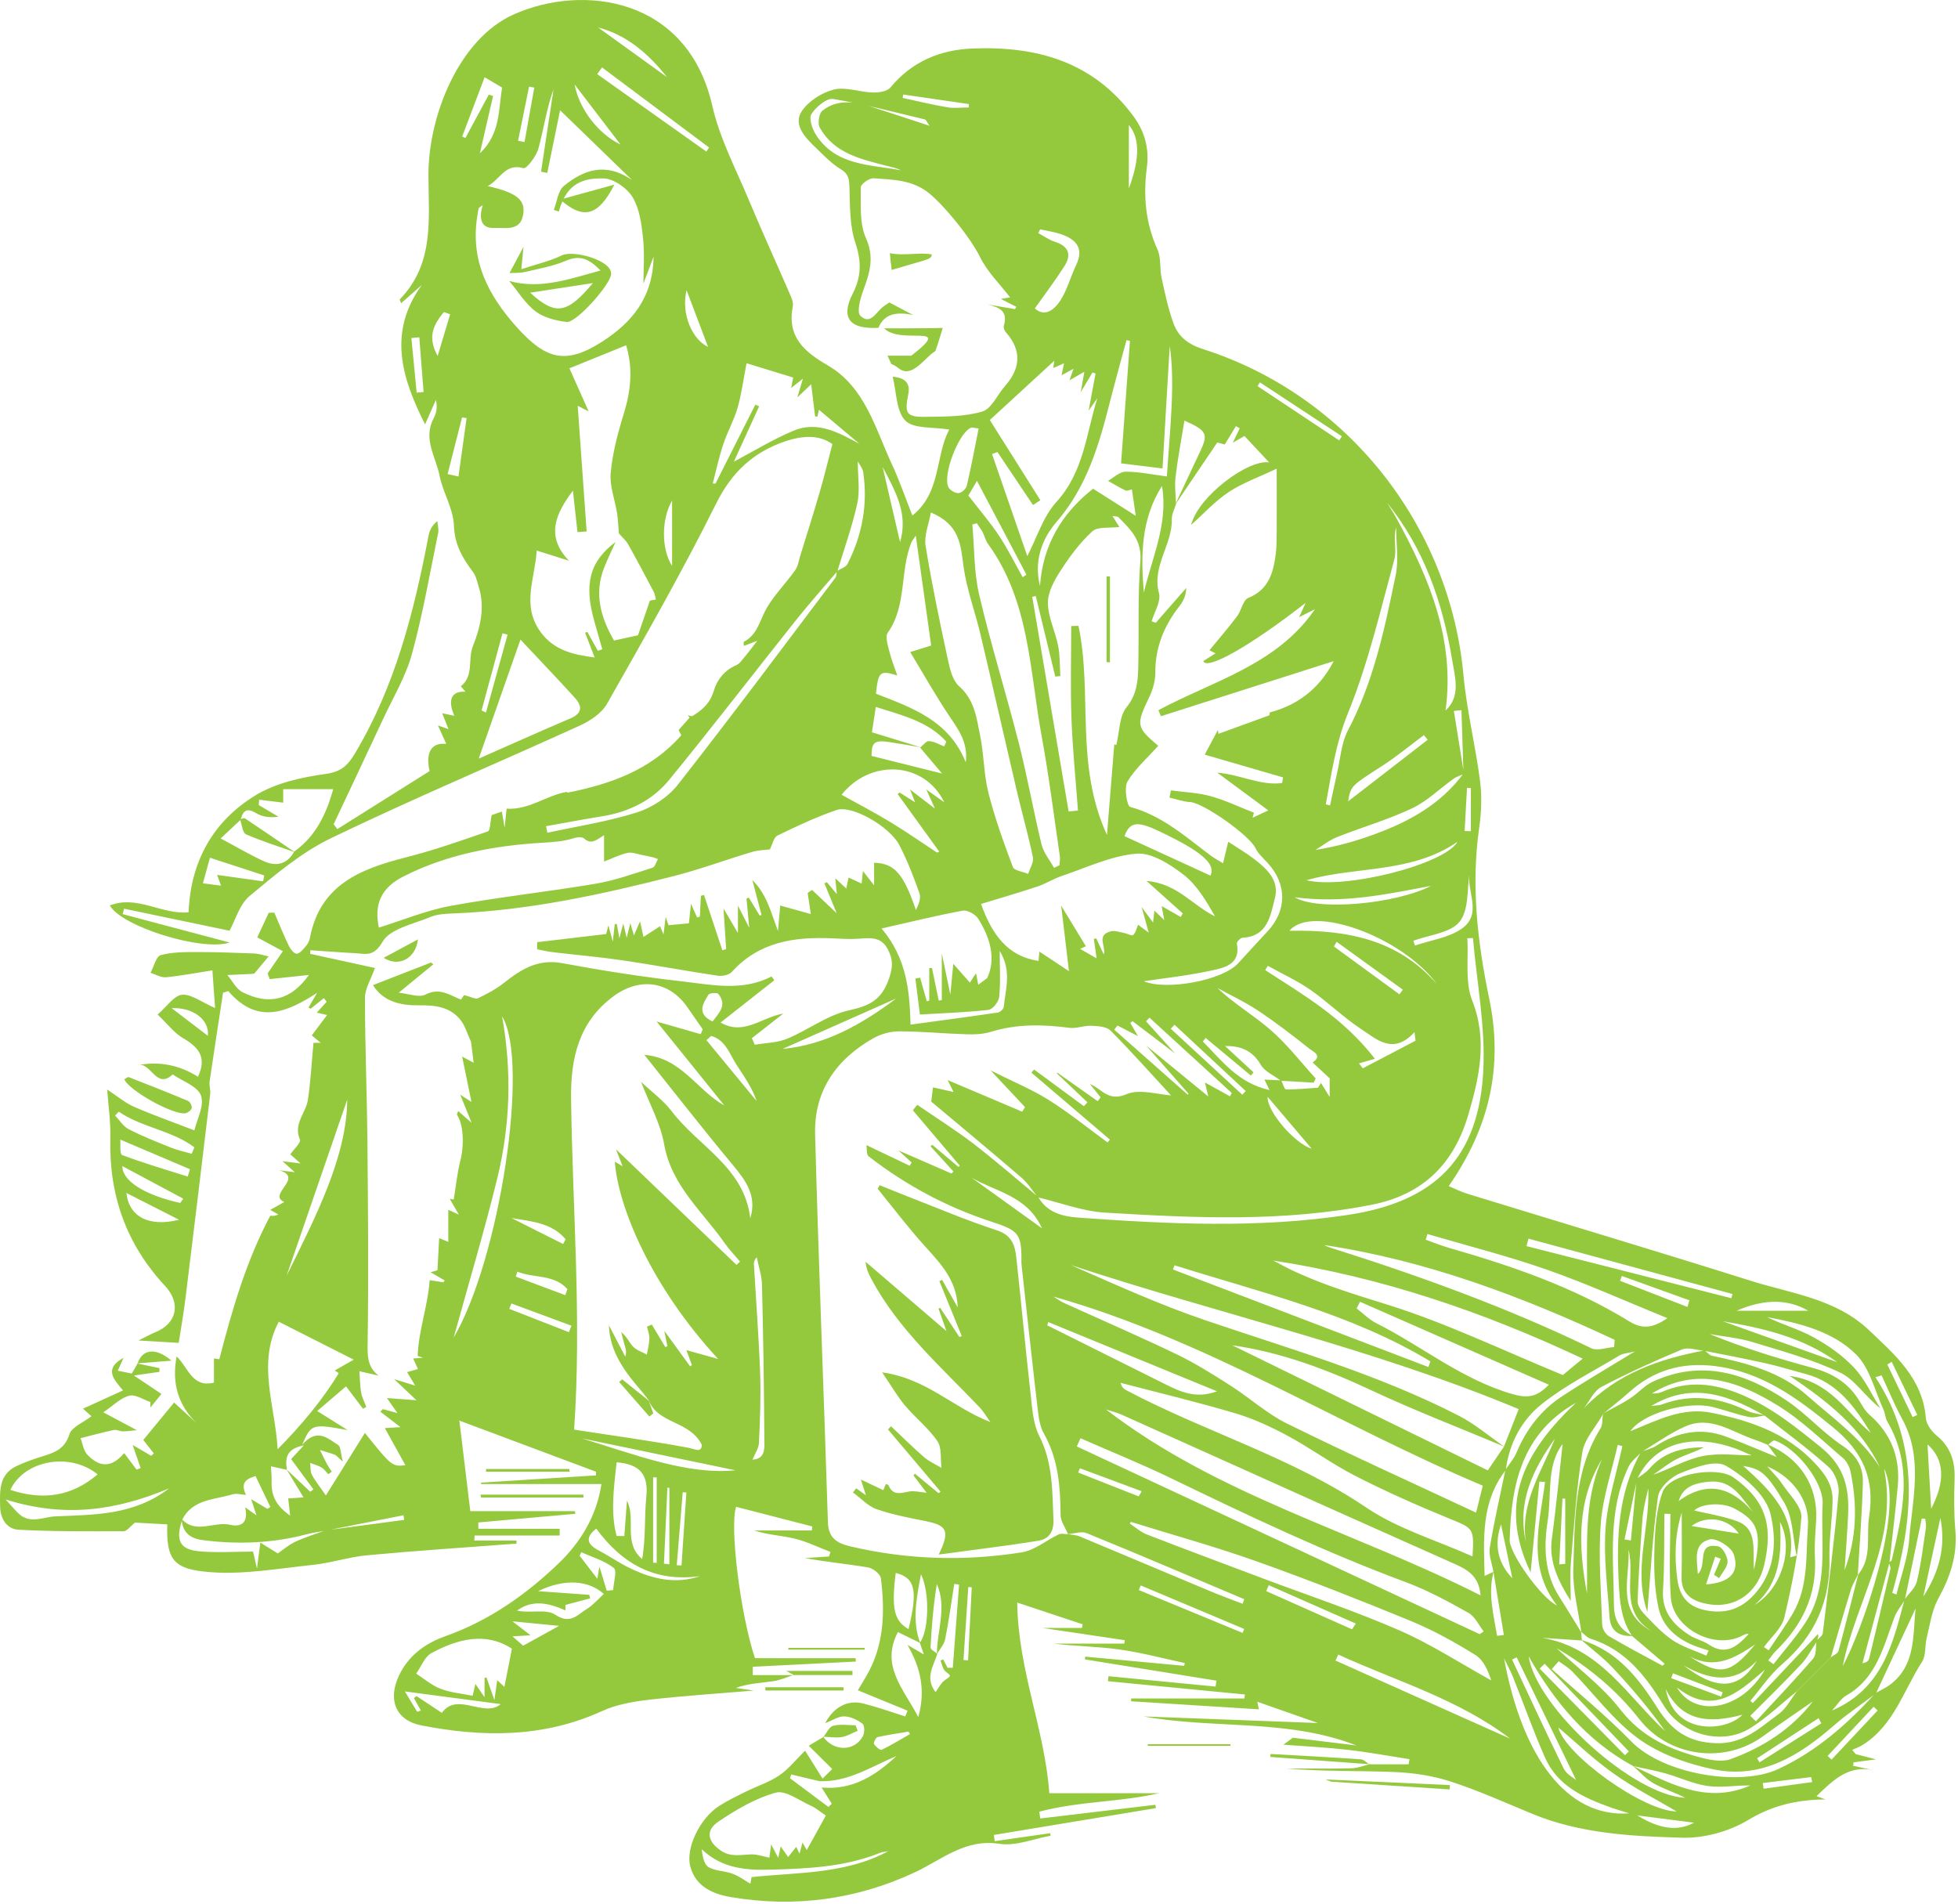 <svg width="289" height="281" viewBox="0 0 289 281" fill="none" xmlns="http://www.w3.org/2000/svg">
<path d="M20.219 201.231L23.539 201.931C23.539 202.111 23.539 202.301 23.529 202.481C22.519 202.631 21.499 202.771 19.769 203.021C21.389 204.101 22.479 204.841 23.829 205.741C23.229 206.471 22.719 207.111 22.199 207.741C22.199 207.471 22.199 207.201 22.199 206.931C21.149 206.581 19.959 205.761 19.069 206.001C17.789 206.341 16.709 207.461 15.249 208.451C16.759 209.261 18.179 210.011 20.199 211.091C19.099 211.191 18.589 211.281 18.099 211.261C17.659 211.251 17.199 210.971 16.799 211.061C15.149 211.411 13.529 211.861 11.889 212.271C12.209 213.091 12.319 214.101 12.879 214.691C14.449 216.341 16.249 216.931 18.329 214.471C19.009 215.381 19.579 216.141 20.159 216.911C20.359 216.831 20.559 216.751 20.759 216.681C20.399 215.651 20.049 214.621 19.579 213.271C20.639 213.891 21.479 214.381 22.319 214.871C22.449 214.751 22.569 214.631 22.699 214.511C22.129 213.781 21.559 213.051 21.149 212.531C22.639 210.721 24.129 208.911 25.699 207.011C26.649 207.881 27.809 208.941 28.979 210.011C26.279 207.331 25.329 204.151 26.069 200.201C27.779 201.801 28.339 204.871 31.579 204.071V200.501C31.739 200.531 32.169 200.591 32.369 200.621C34.249 193.391 36.309 186.161 39.879 179.461C39.919 179.391 40.469 179.581 41.069 179.251C40.689 179.031 40.299 178.811 39.889 178.571C40.659 178.141 41.319 177.781 41.969 177.411C39.389 176.311 44.949 173.861 41.239 172.731C41.829 172.801 42.409 172.881 43.509 173.011C42.749 172.331 42.339 171.961 41.699 171.391C42.649 171.511 43.349 171.591 44.369 171.721C43.639 171.081 43.099 170.601 42.849 170.381C43.379 169.611 44.459 168.631 44.269 168.201C43.259 165.881 45.139 164.301 45.439 162.371C45.859 159.601 45.999 156.781 46.269 153.921C46.219 153.921 46.609 153.921 47.339 153.921C46.609 153.311 46.129 152.911 46.019 152.821C46.849 151.721 47.509 150.841 48.279 149.811C47.719 149.681 47.329 149.591 46.759 149.461C47.289 148.881 47.749 148.361 48.219 147.851C48.079 147.671 47.939 147.501 47.799 147.321C47.149 147.841 46.509 148.361 45.859 148.881C45.749 148.821 45.639 148.771 45.529 148.711C45.949 147.991 46.379 147.271 46.799 146.551C42.449 149.331 38.089 151.391 33.679 146.271C33.429 146.361 33.179 146.441 32.919 146.531C32.259 150.891 31.579 155.251 30.939 159.621C30.849 160.221 31.099 160.861 31.029 161.461C29.829 171.541 28.609 181.611 27.369 191.691C27.099 193.881 26.709 196.051 26.379 198.201C24.589 198.091 22.879 197.991 20.439 197.851C21.679 197.241 22.269 196.901 22.889 196.651C26.109 195.361 26.759 192.371 24.349 189.781C18.639 183.651 16.069 176.391 16.289 168.041C16.349 165.571 15.979 163.081 15.819 160.811C17.359 161.821 18.489 162.791 19.789 163.361C22.569 164.571 25.429 165.581 28.689 166.841C29.049 165.271 30.189 163.201 29.669 161.711C29.189 160.331 26.929 159.581 25.489 158.581C23.009 160.921 22.279 156.581 20.249 157.231C23.479 156.581 26.479 157.201 29.219 158.921C30.589 156.051 29.299 154.551 27.009 153.221C25.709 152.461 24.729 151.141 23.269 149.741C24.669 148.531 25.709 146.921 26.869 146.821C28.239 146.711 29.729 147.901 31.749 148.781C31.599 146.681 31.479 145.041 31.349 143.221C28.899 143.601 26.709 144.031 24.499 144.241C23.769 144.311 22.979 143.821 22.219 143.581C22.709 142.671 23.039 141.161 23.729 140.971C25.479 140.501 27.399 140.521 29.239 140.521C32.009 140.521 34.769 140.621 37.539 140.731C38.219 140.761 38.889 141.001 39.649 141.161C38.879 142.081 38.229 142.871 37.539 143.691C37.419 143.711 37.249 143.741 37.079 143.751C35.909 143.801 34.729 143.851 33.559 143.911C34.299 144.781 34.869 145.981 35.809 146.451C39.779 148.431 42.959 147.591 45.599 143.901C43.579 144.111 41.689 144.311 39.809 144.511C39.709 144.231 39.599 143.961 39.499 143.681C40.219 142.641 40.929 141.591 41.749 140.391C40.499 139.721 39.369 139.111 37.969 138.361C38.529 137.151 39.099 135.941 39.659 134.731L40.489 134.691C41.179 136.291 41.819 137.921 42.579 139.491C42.829 140.021 43.379 140.781 43.779 140.761C44.259 140.751 44.769 140.081 45.179 139.611C45.459 139.291 45.669 138.841 45.749 138.421C47.229 130.601 53.199 128.251 59.889 126.551C63.989 125.511 68.009 124.101 72.009 122.711C72.369 122.581 72.349 121.351 72.569 120.311C72.709 120.261 73.309 120.051 74.079 119.781C74.189 120.451 74.299 121.081 74.479 122.171C74.609 120.981 74.689 120.241 74.779 119.361C78.169 119.551 80.619 117.391 83.699 116.871C83.609 116.581 83.729 116.961 83.739 117.001C90.039 115.741 95.999 113.711 100.559 108.521C100.519 108.441 100.249 107.931 100.159 107.751C100.749 107.091 101.279 106.511 101.779 105.921C101.799 105.901 101.609 105.701 101.509 105.581C101.759 105.611 102.079 105.761 102.239 105.661C103.699 104.761 104.829 103.781 105.379 101.891C105.809 100.401 106.939 98.901 108.669 98.181C109.179 97.972 109.539 97.381 109.929 96.931C110.469 96.302 110.959 95.621 111.769 94.582C110.859 94.921 110.339 95.121 109.789 95.332C109.789 95.041 109.729 94.761 109.789 94.722C111.499 93.841 111.969 92.242 112.729 90.591C113.819 88.242 115.829 86.332 117.369 84.162C117.779 83.582 117.889 82.791 118.099 82.082C119.079 78.921 120.079 75.761 120.999 72.591C121.659 70.341 122.199 68.061 122.859 65.552C121.019 64.181 118.529 64.241 115.889 65.141C111.149 66.751 107.999 69.711 105.689 74.351C100.699 84.381 95.129 94.121 89.599 103.871C88.809 105.271 87.109 106.401 85.569 107.101C73.359 112.661 60.979 117.871 48.899 123.691C44.509 125.801 40.629 129.091 36.849 132.241C35.349 133.491 34.739 135.821 33.879 137.371C28.729 136.291 23.519 135.211 18.319 134.121C18.249 134.391 18.169 134.651 18.099 134.921C23.219 136.281 28.329 137.631 33.899 139.111C29.849 140.471 17.949 136.761 16.209 133.641C20.279 132.051 23.899 135.051 27.839 134.651C28.119 127.151 31.459 121.221 37.659 117.421C40.669 115.571 44.499 114.721 48.069 114.231C50.389 113.911 51.339 112.961 52.409 111.171C58.349 101.231 61.119 90.251 63.259 79.041C63.399 78.302 63.729 77.601 64.549 76.901C64.599 77.501 64.789 78.121 64.669 78.681C63.439 84.641 62.409 90.671 60.799 96.531C59.879 99.871 58.019 102.961 56.539 106.141C54.129 111.321 51.679 116.481 49.249 121.651L49.789 122.371C54.349 119.501 58.909 116.641 63.409 113.811C62.789 111.051 63.669 109.551 65.869 109.801C65.479 108.941 65.129 108.171 64.639 107.071C65.209 107.271 65.549 107.391 66.199 107.621C65.879 106.811 65.629 106.171 65.269 105.271C65.959 105.421 66.459 105.521 67.059 105.651C66.019 103.261 66.669 101.951 68.699 102.101C68.459 101.821 68.239 101.551 68.019 101.291C69.979 99.761 69.019 97.311 69.809 95.341C70.849 92.731 71.619 89.711 70.689 86.722C70.449 85.942 70.289 85.082 69.829 84.451C68.289 82.382 67.089 80.401 66.999 77.561C66.919 75.091 65.369 72.692 64.879 70.192C64.329 67.431 62.389 64.772 64.009 61.742C64.419 60.971 64.589 60.072 64.339 59.022C63.799 60.242 63.259 61.471 62.739 62.632C59.309 55.842 57.179 49.041 62.269 42.051C61.259 42.941 60.249 43.831 59.209 44.752C59.109 44.471 58.959 44.231 59.009 44.181C64.159 38.911 63.249 32.282 63.239 25.811C63.219 17.181 67.699 5.771 75.799 2.141C86.019 -2.439 101.499 -0.429 105.139 15.632C106.229 20.451 108.639 24.982 110.559 29.591C112.499 34.231 114.589 38.801 116.589 43.411C116.829 43.971 117.129 44.651 117.019 45.191C116.139 49.661 118.639 51.882 122.149 53.911C127.689 57.111 129.169 63.211 131.649 68.531C132.759 70.911 133.609 73.421 134.669 76.091C138.969 72.641 137.989 67.391 140.109 63.401C137.689 62.992 134.879 63.331 133.639 62.092C132.269 60.721 132.339 57.911 131.759 55.602C133.612 55.748 134.382 56.595 134.069 58.142C133.479 61.051 133.769 61.572 136.649 61.522C139.439 61.481 142.349 61.522 144.979 60.742C146.359 60.331 147.219 58.242 148.359 56.952C150.659 54.331 150.829 51.712 148.459 49.032C148.249 48.801 148.089 48.352 148.169 48.072C148.809 45.871 147.489 45.382 145.799 44.941C147.139 45.172 148.479 45.392 149.809 45.621C149.879 45.511 149.949 45.401 150.019 45.291C149.319 44.931 148.609 44.572 147.729 44.121C148.459 44.002 149.069 43.892 149.089 43.892C147.649 42.011 145.719 40.132 144.609 37.861C143.219 35.041 139.409 30.381 137.169 28.552C134.639 26.491 131.799 26.541 128.949 26.311C128.319 26.262 127.039 27.181 127.049 27.642C127.079 30.162 126.829 32.941 127.809 35.132C129.129 38.072 128.329 40.371 127.379 42.971C126.959 44.132 126.439 46.072 126.989 46.602C128.489 48.051 129.319 46.032 130.359 45.261C130.639 45.051 130.939 44.861 131.259 44.642C132.209 45.142 133.139 45.621 134.779 46.492C132.059 45.931 130.459 46.441 129.629 48.431L129.669 48.382C125.439 48.642 124.029 46.931 125.849 43.371C127.149 40.822 127.169 38.572 126.249 35.822C125.399 33.301 125.469 30.442 125.379 27.721C125.339 26.491 125.309 25.712 124.089 24.971C122.609 24.072 121.379 22.721 120.099 21.502C118.649 20.111 117.119 18.282 118.319 16.442C119.299 14.941 121.289 13.671 123.059 13.222C124.819 12.781 126.859 13.591 128.789 13.652C129.679 13.681 130.939 13.502 131.429 12.912C134.589 9.081 138.759 7.351 143.509 7.161C152.969 6.771 161.389 9.091 167.329 17.201C168.979 19.451 169.639 21.962 169.279 24.701C168.719 28.901 169.079 32.922 170.849 36.842C171.399 38.072 171.149 39.632 171.449 41.002C171.939 43.272 172.419 45.562 173.209 47.731C173.919 49.702 175.399 50.842 177.579 51.532C198.819 58.312 213.969 77.492 216.009 99.651C216.489 104.901 217.789 110.061 218.459 115.301C218.749 117.551 218.649 119.921 218.329 122.171C217.109 130.691 218.079 139.121 219.809 147.391C221.919 157.521 219.809 166.461 213.829 175.071C214.799 175.471 215.709 175.931 216.659 176.221C230.589 180.501 244.559 184.671 258.449 189.051C264.459 190.941 270.969 191.681 275.869 196.331C279.719 199.991 283.779 203.441 284.259 209.321C284.329 210.231 285.119 211.281 285.869 211.901C287.919 213.591 288.579 215.691 288.499 218.231C288.419 220.781 288.389 223.351 288.609 225.891C288.929 229.591 287.829 232.801 286.069 235.991C285.139 237.691 284.869 239.771 284.389 241.691C284.089 242.881 284.309 244.331 283.689 245.281C280.949 249.531 279.509 254.741 274.849 257.591C274.389 257.871 273.869 258.051 273.389 258.271C273.559 258.481 273.729 258.691 273.899 258.901C274.729 259.121 275.569 259.331 276.879 259.671C275.499 259.861 274.539 259.991 273.579 260.121C273.559 260.291 273.539 260.451 273.519 260.621C274.529 260.841 275.539 261.061 276.549 261.281C272.809 260.451 270.509 262.811 268.119 265.101C268.509 265.251 268.879 265.381 269.439 265.591C265.249 265.631 261.639 266.451 258.039 268.621C255.239 270.311 251.519 271.341 248.249 271.241C240.779 271.021 233.219 270.641 226.129 267.701C222.119 266.041 218.149 264.251 214.029 262.921C211.379 262.061 208.509 261.651 205.719 261.541C200.429 261.331 195.129 261.481 189.829 261.021C193.049 261.021 196.269 261.071 199.489 260.991C200.419 260.971 201.349 260.581 202.269 260.361L202.199 260.411H207.909C207.949 260.161 207.999 259.901 208.039 259.651C205.019 259.181 201.999 258.621 198.959 258.271C195.809 257.911 192.629 257.751 189.429 257.511C189.879 257.171 190.349 256.831 190.829 256.481C193.949 256.861 197.069 257.241 200.199 257.621C190.039 253.651 179.229 255.231 168.779 253.341C177.279 253.661 185.779 253.981 194.519 254.311C191.499 253.251 188.609 252.241 185.579 251.171C185.639 251.471 185.719 251.881 185.809 252.291C179.519 251.901 173.229 251.501 166.939 251.101L166.969 250.691H183.669C183.699 250.491 183.729 250.301 183.759 250.101C177.019 249.451 170.279 248.791 163.539 248.141C163.559 247.891 163.579 247.651 163.609 247.401C168.879 247.911 174.149 248.421 179.419 248.931C179.459 248.641 179.499 248.351 179.549 248.061C173.079 247.011 166.609 245.971 160.139 244.921C160.139 244.781 160.159 244.651 160.169 244.511C165.039 244.961 169.909 245.421 174.779 245.871L174.879 245.461C171.669 244.781 168.489 243.911 165.249 243.461C162.029 243.011 158.749 242.981 155.499 242.591H165.929C165.959 242.421 165.999 242.261 166.029 242.091C162.029 241.491 158.039 240.901 153.889 240.281H159.699C159.729 240.101 159.769 239.921 159.799 239.741C156.789 238.741 153.769 237.731 150.139 236.531C150.269 246.501 154.209 255.261 154.879 264.671H171.089C165.249 266.011 159.169 265.851 153.399 267.401C153.449 267.731 153.489 268.071 153.539 268.401C159.209 267.731 164.869 267.051 170.539 266.381C170.569 266.541 170.589 266.711 170.619 266.871C162.649 268.191 154.679 269.511 146.699 270.831C146.739 271.141 146.779 271.441 146.819 271.751C149.549 271.361 152.279 270.961 155.009 270.571C155.029 270.701 155.049 270.821 155.069 270.951C152.549 271.391 149.929 272.511 147.539 272.141C142.449 271.351 139.009 274.491 135.009 276.361C126.359 280.391 117.289 281.591 107.909 280.011C105.309 279.571 102.699 278.511 101.889 275.501C101.169 272.851 103.239 268.471 106.059 266.611C107.309 265.791 108.679 265.141 110.019 264.471C111.679 263.651 113.489 263.071 115.009 262.051C116.389 261.121 117.459 259.741 118.829 258.391C119.859 260.031 120.639 261.271 121.409 262.511C121.889 262.041 122.359 261.571 122.839 261.101C121.809 260.081 120.779 259.061 119.369 257.661C120.029 257.271 120.789 256.821 121.539 256.371L121.469 256.291C123.009 258.521 126.069 258.561 127.349 256.291C127.629 255.801 127.639 254.671 127.309 254.421C126.559 253.841 125.549 253.361 124.619 253.331C123.769 253.301 122.899 253.911 121.799 254.331C123.069 251.911 125.149 250.851 127.429 251.431C129.519 251.961 131.559 252.691 133.619 253.341L133.959 252.491C131.599 251.521 129.249 250.561 126.619 249.481C126.839 249.111 127.309 248.331 127.779 247.541C130.499 242.991 130.649 238.011 130.019 232.961C129.939 232.331 128.869 231.471 128.149 231.351C125.059 230.831 121.929 230.541 118.809 229.961C119.989 229.881 121.179 229.801 122.359 229.731C122.429 229.511 122.509 229.281 122.579 229.061C120.819 228.391 119.099 227.531 117.279 227.091C115.339 226.621 113.309 226.561 111.329 225.891H119.829L119.899 225.301C116.149 224.331 112.399 223.371 108.649 222.401C107.669 225.331 109.289 238.331 111.429 244.741H126.289C126.289 244.911 126.309 245.071 126.319 245.241C121.249 245.501 116.179 245.751 111.109 246.011C111.109 246.421 111.109 246.831 111.109 247.241H117.329L117.249 247.181C116.209 247.511 115.189 247.991 114.129 248.141C112.319 248.401 110.479 248.461 108.619 249.131C109.439 249.251 110.269 249.371 111.239 249.521C105.969 249.971 100.849 250.291 95.759 250.881C93.429 251.151 90.989 251.571 88.879 252.541C80.199 256.511 71.239 256.431 62.179 254.661C58.419 253.921 57.209 250.901 58.869 247.351C60.269 244.351 62.769 242.551 65.749 241.491C72.199 239.211 77.719 235.311 82.509 230.691C85.529 227.781 88.039 223.941 88.769 219.041H71.009C71.009 218.971 71.009 218.901 71.009 218.831C76.659 218.471 82.319 218.121 87.969 217.761C87.969 217.581 87.969 217.401 87.969 217.221C81.329 214.741 74.689 212.251 67.799 209.671C68.359 214.261 68.879 218.571 69.419 223.041H84.859C84.879 223.171 84.899 223.301 84.919 223.431C80.149 223.861 75.369 224.281 70.599 224.711C70.599 225.021 70.599 225.331 70.609 225.641H82.609C82.609 225.971 82.609 226.301 82.599 226.641H70.049C70.039 226.891 70.029 227.131 70.009 227.381H76.239V227.831C68.889 228.391 61.539 228.871 54.209 229.551C51.509 229.801 48.879 230.691 46.179 230.971C41.119 231.501 35.989 232.431 30.979 232.041C25.719 231.621 24.519 230.351 24.689 224.991C22.939 224.891 21.189 224.801 19.929 224.731C19.209 225.301 18.719 226.011 18.239 226.011C13.069 226.021 7.889 226.061 2.729 225.781C1.019 225.691 0.059 224.201 0.019 222.361C-0.031 220.031 -0.161 217.641 2.409 216.401C3.599 215.831 4.859 215.391 6.119 215.001C7.939 214.431 9.549 213.951 10.249 211.691C10.579 210.621 12.289 209.971 13.499 209.031C13.309 208.861 12.919 208.511 12.249 207.921C14.229 207.011 16.069 206.171 18.159 205.221C16.719 203.531 15.319 202.011 18.229 200.411C17.899 201.161 17.679 201.651 17.389 202.311C18.309 202.501 19.039 202.651 19.449 202.731C19.819 202.101 20.059 201.681 20.309 201.261L20.239 201.181L20.219 201.231ZM120.959 262.901L116.769 261.901C116.719 262.091 116.669 262.281 116.619 262.471C118.509 263.881 120.389 265.291 122.279 266.701L122.769 266.221C122.269 265.421 121.769 264.631 121.269 263.831C125.809 264.251 129.219 262.081 132.319 259.181C128.629 260.731 125.209 263.041 120.969 262.901H120.959ZM220.439 231.991C219.599 235.251 220.459 238.331 220.969 241.441C221.299 241.401 221.629 241.361 221.969 241.321C221.459 238.211 220.939 235.101 220.429 231.991C220.229 230.791 219.709 229.541 219.899 228.411C220.529 224.561 221.409 220.761 222.199 216.941C222.759 216.091 223.459 215.311 223.839 214.391C225.279 210.971 227.449 208.131 230.539 206.101C233.909 203.891 237.389 201.861 241.299 199.471C240.209 199.741 239.559 199.751 239.079 200.041C235.179 202.391 231.049 204.451 227.519 207.271C224.589 209.611 222.749 213.051 222.249 216.981C218.599 221.651 218.979 227.081 219.129 232.601C219.699 232.331 220.079 232.151 220.449 231.991H220.439ZM281.169 236.131C280.649 236.981 279.969 237.771 279.619 238.691C277.999 243.021 277.009 247.701 272.479 250.271C271.729 250.701 271.229 251.571 270.399 252.471C277.869 249.261 279.379 242.601 281.109 236.081C281.739 235.191 282.709 234.371 282.939 233.381C283.559 230.781 283.869 228.111 284.269 225.461C284.329 225.041 284.199 224.591 284.159 224.161C283.989 224.161 283.819 224.141 283.649 224.131C282.819 228.131 281.989 232.131 281.159 236.121L281.169 236.131ZM169.139 154.291C172.079 156.701 175.029 159.121 178.339 161.831C178.089 160.771 177.969 160.271 177.849 159.771C179.079 160.451 180.309 161.131 181.539 161.811L181.809 161.321C177.759 157.621 173.719 153.911 169.669 150.211C169.499 150.381 169.319 150.561 169.149 150.731C170.579 152.311 172.009 153.901 173.439 155.481C171.349 153.891 169.259 152.311 167.159 150.721C167.049 150.811 166.939 150.901 166.829 150.981L167.959 152.921C166.949 152.401 165.949 151.881 164.939 151.361C164.779 151.571 164.629 151.771 164.469 151.981C168.089 155.181 171.699 158.381 175.319 161.581L175.419 161.421C173.329 159.041 171.229 156.661 169.139 154.281V154.291ZM42.349 216.941C41.559 216.771 40.779 216.591 39.989 216.421C40.029 217.151 40.109 217.891 40.089 218.621C40.019 220.591 40.609 222.161 42.829 223.701C42.679 222.381 42.609 221.791 42.539 221.171C43.399 221.111 44.089 221.061 44.799 221.011C43.889 219.511 43.089 218.191 42.299 216.881C43.469 217.981 44.629 219.081 45.799 220.181C45.949 220.061 46.109 219.941 46.259 219.821C45.159 218.321 44.049 216.821 42.969 215.361C43.549 214.741 44.019 214.231 44.849 213.331C42.159 213.851 42.099 215.311 42.349 216.951V216.941ZM138.289 244.171C138.279 240.721 139.809 237.251 138.279 233.801C137.769 236.911 137.509 240.031 137.349 243.161C137.339 243.461 137.999 243.781 138.349 244.101C137.809 245.881 136.469 247.631 138.089 249.751C138.589 249.071 138.889 248.401 139.409 248.031C140.459 247.271 140.439 247.411 139.539 246.681C139.139 246.351 139.049 245.631 138.819 245.091C138.949 245.031 139.089 244.981 139.219 244.921C139.429 245.331 139.649 245.751 139.859 246.161H140.629C140.939 242.061 141.249 237.971 141.559 233.881C141.319 233.851 141.089 233.811 140.849 233.781C140.419 236.501 140.049 239.231 139.509 241.921C139.349 242.721 138.699 243.431 138.269 244.171H138.289ZM48.089 225.921C47.149 226.091 46.189 226.201 45.269 226.451C40.229 227.781 35.139 227.981 29.969 227.321C27.989 227.071 26.949 226.161 26.799 224.191C28.929 226.491 31.569 224.511 33.939 225.051C35.869 225.491 36.649 224.491 36.179 222.471C36.709 222.851 37.179 223.181 37.859 223.661C37.539 222.681 37.309 221.981 37.069 221.271C37.869 221.751 38.679 222.231 39.479 222.711L39.899 222.421C39.209 220.971 38.509 219.521 37.719 217.861C36.789 218.191 35.289 218.551 36.309 220.641C35.639 220.601 34.909 220.381 34.309 220.561C31.629 221.381 28.439 221.241 26.889 224.301C25.889 227.331 26.499 228.691 29.379 228.961C31.949 229.211 34.559 229.011 37.349 229.011C37.439 229.401 37.619 230.191 37.929 231.511C38.119 230.081 38.229 229.231 38.429 227.681C39.659 228.451 40.519 228.991 40.999 229.281C41.749 228.771 42.589 228.031 43.559 227.571C45.009 226.891 46.549 226.421 48.059 225.871C51.929 225.361 55.799 224.841 59.659 224.331C59.619 224.101 59.589 223.881 59.549 223.651C55.729 224.401 51.919 225.161 48.099 225.911L48.089 225.921ZM216.089 114.231C215.579 114.461 215.009 114.611 214.569 114.931C212.509 116.391 210.649 118.261 208.409 119.311C204.859 120.991 201.039 122.091 197.369 123.541C196.229 123.991 195.239 124.801 194.169 125.441C197.319 124.961 200.179 124.121 202.969 123.101C208.059 121.231 212.699 118.661 216.009 114.161C215.909 111.051 215.809 107.931 215.709 104.821C215.339 104.861 214.959 104.891 214.589 104.931C215.089 108.031 215.589 111.131 216.089 114.231ZM241.029 260.651C234.229 256.941 229.469 251.251 225.619 244.451C226.799 252.101 241.109 265.021 248.749 265.351C247.199 264.561 245.519 264.041 244.029 263.191C242.899 262.551 242.009 261.491 241.029 260.641C246.529 263.271 251.959 266.331 258.329 263.531C256.259 263.491 254.119 263.891 252.079 263.611C249.939 263.321 247.909 262.331 245.799 261.741C244.229 261.301 242.629 261.021 241.039 260.661L241.029 260.651ZM135.819 242.501C134.649 241.931 133.479 241.361 132.529 240.891C129.939 245.841 133.309 249.181 135.539 253.431C136.719 249.231 135.729 245.941 133.949 242.781C134.619 243.171 135.299 243.571 136.359 244.191C136.039 243.271 135.899 242.861 135.759 242.451C137.009 240.971 137.349 235.331 135.939 232.351C135.199 236.211 134.639 239.311 135.819 242.491V242.501ZM135.879 110.291C134.329 110.031 132.779 109.751 131.219 109.521C129.039 109.201 128.649 109.591 128.639 111.571C132.169 112.451 135.589 113.301 139.049 114.171C137.999 112.931 136.909 111.631 135.809 110.341C136.249 110.001 136.709 109.351 137.119 109.381C137.879 109.431 138.619 109.881 139.359 110.161C139.469 109.931 139.569 109.701 139.679 109.471C137.019 106.501 133.269 105.611 129.269 104.341C129.049 105.811 128.869 106.971 128.699 108.081C131.249 108.861 133.559 109.571 135.879 110.291ZM233.419 242.051C238.669 243.651 241.849 247.671 244.579 252.001C246.669 255.331 249.089 257.151 253.269 257.291C257.339 257.431 259.769 254.991 262.539 252.981C263.669 252.161 264.359 250.741 265.249 249.591C266.909 247.931 268.579 246.271 270.239 244.611C270.629 244.301 271.259 244.061 271.359 243.681C272.389 239.911 273.319 236.111 274.289 232.331L274.219 232.451C276.389 229.891 275.429 226.761 275.879 223.871C276.749 218.291 274.989 214.291 270.519 210.641C265.249 206.331 260.039 202.471 253.069 201.621C248.239 201.031 244.059 202.251 240.439 205.501C239.269 206.561 238.009 207.521 236.789 208.531C236.719 208.601 236.659 208.671 236.589 208.741C235.539 210.611 233.869 212.371 233.549 214.361C232.679 219.711 232.329 225.151 231.869 230.561C231.709 232.441 231.839 234.351 231.839 236.291C230.069 233.451 228.569 230.601 229.059 227.031C229.709 222.321 230.149 217.571 230.639 213.131C228.219 216.301 229.039 220.581 228.439 224.461C227.849 228.241 227.919 232.211 230.169 235.711C231.279 237.441 232.339 239.211 233.419 240.961L233.359 240.841C233.399 241.271 233.449 241.701 233.489 242.131C231.539 242.001 229.589 241.871 227.639 241.741C236.209 243.181 240.219 250.391 245.779 255.511C243.399 252.171 240.799 249.101 238.049 246.171C236.649 244.671 234.969 243.431 233.419 242.071V242.051ZM189.049 159.501C188.049 158.741 186.699 158.181 186.109 157.181C184.899 155.121 183.239 154.351 180.819 154.391C182.279 155.741 183.659 157.011 185.029 158.281C184.889 158.431 184.759 158.591 184.619 158.741C182.399 156.891 180.169 155.041 177.949 153.191L177.549 153.731C180.339 156.541 182.749 159.861 187.379 160.891C186.999 160.111 186.809 159.711 186.629 159.341C187.609 159.391 188.369 159.421 189.119 159.461C189.349 159.931 189.569 160.791 189.809 160.791C191.379 160.811 192.959 160.651 194.539 160.541C194.689 160.311 194.829 160.071 194.979 159.841C195.439 160.591 195.909 161.341 196.259 161.911V159.161C195.399 158.361 194.569 157.581 193.739 156.811C195.279 155.801 193.789 155.201 193.309 154.821C190.849 152.861 188.339 150.931 185.729 149.191C183.809 147.911 181.699 146.931 179.669 145.811C182.159 148.171 185.069 149.861 187.569 152.041C189.999 154.161 192.009 156.781 194.199 159.181C194.099 159.391 193.989 159.591 193.889 159.801C192.279 159.701 190.679 159.601 189.049 159.521V159.501ZM251.549 199.371C250.449 199.281 249.189 198.801 248.279 199.171C244.239 200.861 240.229 202.671 236.359 204.711C235.259 205.291 234.629 206.771 233.789 207.841C238.729 202.681 244.949 200.571 251.609 199.311C251.979 199.591 252.309 200.031 252.719 200.111C257.799 201.191 262.749 202.421 266.809 206.031C270.579 209.371 274.759 212.271 277.489 216.601C274.759 210.841 269.969 206.961 264.159 203.081C270.189 203.891 272.559 208.511 276.129 211.491C273.759 207.631 271.179 204.011 266.469 202.781C264.509 202.271 262.579 201.651 260.599 201.211C257.599 200.541 254.569 199.971 251.539 199.371H251.549ZM276.899 249.941C274.829 251.511 272.649 252.951 270.699 254.661C265.579 259.141 259.969 262.611 252.919 261.151C249.069 260.351 245.029 258.921 241.889 256.661C238.169 253.971 235.339 250.071 232.079 246.721C231.499 246.121 230.739 245.701 230.069 245.191L229.039 246.351C232.959 249.891 237.089 253.231 240.759 257.011C245.509 261.901 256.829 263.731 262.459 261.111C268.139 258.471 272.689 254.451 276.839 249.881C277.559 249.471 278.329 249.141 278.989 248.641C282.719 245.801 282.339 241.601 282.729 237.421C280.719 241.741 278.799 245.841 276.889 249.941H276.899ZM123.559 84.351C121.529 86.741 119.439 89.082 117.489 91.531C111.229 99.391 105.109 107.361 98.749 115.131C96.289 118.131 92.839 119.841 88.939 120.471C86.149 120.921 83.379 121.451 80.599 121.941C80.659 122.261 80.729 122.591 80.789 122.911C85.209 121.951 89.709 121.271 93.999 119.911C96.239 119.201 98.599 117.671 100.039 115.831C107.939 105.771 115.579 95.501 123.289 85.291C123.479 85.041 123.439 84.632 123.509 84.302C124.049 83.951 124.839 83.731 125.089 83.242C127.269 78.972 128.109 74.431 127.409 69.671C127.329 69.132 126.899 68.641 126.609 68.091C126.609 70.311 126.949 72.381 126.539 74.291C125.789 77.701 124.589 81.011 123.579 84.371L123.559 84.351ZM43.429 125.681C46.669 123.391 48.169 120.071 49.189 116.481H41.799V118.471C40.509 118.311 39.379 118.171 38.249 118.031C38.229 118.291 38.209 118.561 38.189 118.821C39.159 119.391 40.129 119.961 41.099 120.541C39.799 120.731 38.659 120.551 37.749 119.991C36.339 119.131 35.849 119.751 35.519 120.991C34.649 121.811 33.769 122.621 32.569 123.751C35.069 125.081 36.959 126.211 38.949 127.111C40.769 127.941 42.399 127.571 43.439 125.671L43.429 125.681ZM278.819 230.591C278.959 230.481 279.189 230.401 279.219 230.271C280.809 223.391 282.499 216.511 278.559 209.801C278.259 209.291 278.259 208.601 277.999 208.051C276.719 205.281 275.989 201.921 273.949 199.901C270.479 196.471 265.609 195.291 260.819 194.401C263.069 195.501 265.519 196.181 267.689 197.381C269.859 198.581 271.989 200.071 273.669 201.871C275.269 203.571 276.269 205.841 277.539 207.861C275.319 206.151 273.819 203.651 271.629 202.601C267.519 200.641 263.039 199.421 258.659 198.081C256.619 197.461 254.449 197.281 252.339 196.901C257.389 198.961 262.479 200.521 267.609 201.911C270.469 202.691 272.779 204.091 274.359 206.631C274.829 207.381 275.249 208.211 275.899 208.781C279.149 211.601 280.499 215.161 280.109 219.371C279.769 223.141 279.289 226.891 278.879 230.661C277.549 235.601 276.229 240.541 274.899 245.481C275.499 245.371 275.799 245.131 275.879 244.831C276.949 240.431 277.999 236.031 279.019 231.611C279.089 231.301 278.889 230.941 278.809 230.601L278.819 230.591ZM221.989 213.501C222.689 211.731 223.379 209.961 224.159 207.981C202.669 199.011 180.009 193.961 158.059 186.721C164.599 189.581 171.109 192.551 177.839 194.841C190.509 199.151 203.409 202.821 215.369 208.981C217.729 210.201 219.799 211.981 221.999 213.501C215.509 210.771 208.929 208.251 202.559 205.271C195.959 202.181 189.229 199.611 181.889 198.561C194.479 204.721 207.059 210.881 219.599 217.021C220.469 215.751 221.229 214.631 221.989 213.511V213.501ZM91.349 78.742C91.259 77.742 91.229 76.741 91.079 75.751C90.769 73.761 89.959 71.742 90.139 69.811C90.409 66.871 91.179 63.941 92.059 61.102C93.099 57.742 93.469 54.471 92.419 50.962C89.599 52.111 86.949 53.181 84.049 54.361C84.999 56.492 85.899 58.511 86.879 60.712C86.299 60.411 85.949 60.242 85.269 59.892C85.719 66.231 86.149 72.341 86.589 78.442C86.139 78.472 85.689 78.511 85.239 78.541C85.009 76.522 84.789 74.492 84.559 72.421C82.069 75.751 80.439 79.082 83.979 82.761C82.299 82.231 80.969 81.811 79.219 81.261C78.939 85.501 76.989 89.321 79.719 93.181C81.719 96.011 84.669 96.641 87.769 97.041C87.309 95.832 86.829 94.602 86.359 93.382C86.469 93.341 86.579 93.302 86.689 93.272C87.209 94.201 87.729 95.132 88.249 96.061C88.469 95.981 88.679 95.901 88.899 95.821C88.519 94.481 88.129 93.141 87.749 91.802C86.149 86.201 87.019 82.881 90.849 80.001C90.309 81.201 89.749 82.382 89.249 83.591C87.539 87.722 88.799 91.362 90.629 94.541C91.889 94.261 92.709 94.082 94.169 93.761C94.589 92.541 95.209 90.751 95.929 88.641C95.739 88.671 96.279 88.582 96.809 88.492C96.709 88.112 96.679 87.701 96.499 87.362C95.259 85.011 94.019 82.661 92.719 80.351C92.379 79.751 91.819 79.272 91.359 78.742H91.349ZM173.479 74.451C174.669 71.912 175.849 69.371 177.049 66.841C178.379 64.052 178.209 63.592 174.819 62.081C174.359 64.931 173.839 67.662 173.509 70.412C173.349 71.712 173.539 73.061 173.579 74.382C173.359 75.141 172.939 75.901 172.959 76.651C173.049 80.401 169.979 83.552 171.069 87.571C171.389 88.761 170.379 90.321 169.979 91.711C170.189 91.781 170.389 91.841 170.599 91.912C172.099 90.201 173.599 88.481 175.099 86.772C175.059 87.901 174.649 88.741 174.079 89.472C171.839 92.341 170.509 95.501 170.529 99.222C170.529 100.411 170.199 101.691 169.679 102.771C167.659 107.011 167.669 107.291 170.959 110.081C169.409 111.811 167.589 113.391 166.419 115.351C165.879 116.261 166.339 118.971 166.819 119.101C171.529 120.371 175.009 123.521 178.729 126.301C179.249 126.691 179.849 126.991 180.519 127.411C180.809 126.211 181.029 125.321 181.289 124.241C182.729 125.191 184.009 125.931 185.159 126.821C187.019 128.261 188.849 129.961 188.179 132.551C187.519 135.111 187.149 138.201 183.389 138.411C183.079 138.431 182.519 139.031 182.559 139.261C183.149 142.361 180.739 142.821 178.789 143.251C175.409 143.991 171.939 144.361 168.809 144.831C172.159 146.221 180.439 144.741 182.779 142.151C184.199 140.581 185.639 139.031 187.079 137.481C189.969 134.371 189.979 130.521 187.109 127.371C186.469 126.671 185.699 126.011 185.309 125.181C184.429 123.301 177.609 118.481 175.659 118.381C174.639 118.331 173.629 117.951 172.609 117.721C172.679 117.371 172.759 117.011 172.829 116.661C174.769 116.921 176.769 116.991 178.649 117.501C180.789 118.081 182.819 119.071 185.079 119.951C185.019 120.181 184.869 120.741 184.879 120.701C185.279 120.511 186.089 120.131 187.199 119.611C184.499 117.611 182.219 115.921 179.669 114.041C183.099 114.321 186.069 116.001 189.239 115.571C189.289 115.291 189.329 115.021 189.379 114.741C185.409 113.591 181.449 112.441 177.819 111.381C178.409 110.281 179.079 109.011 179.759 107.741C179.789 107.931 179.809 108.121 179.839 108.311C182.189 107.451 184.549 106.601 187.349 105.581C187.329 105.731 187.419 105.191 187.419 105.151C192.279 103.891 195.159 100.881 196.849 97.582C188.719 100.171 180.039 102.941 171.359 105.711C171.229 105.411 171.109 105.121 170.979 104.821C179.079 100.481 188.479 98.132 194.079 89.921C193.399 90.261 192.709 90.612 191.749 91.091C192.109 90.291 192.309 89.852 192.709 88.981C184.619 95.302 178.069 99.021 177.609 97.571C178.159 97.222 178.729 96.862 179.409 96.431C178.829 96.131 178.479 95.961 178.519 95.972C179.919 94.261 181.319 92.651 182.599 90.951C183.239 90.102 183.459 88.582 184.239 88.261C187.289 87.011 187.959 84.492 188.309 81.701C188.439 80.621 188.429 79.511 188.439 78.421C188.459 75.501 188.439 72.572 188.439 69.171C185.719 70.472 183.359 71.291 181.339 72.641C179.299 74.001 177.599 75.882 175.809 77.481C176.879 73.212 184.279 67.761 187.329 68.251C186.039 66.871 184.869 65.621 183.679 64.351C183.389 64.521 182.919 64.791 181.969 65.341C182.479 64.261 182.729 63.742 182.979 63.212C182.789 63.111 182.609 63.002 182.419 62.901C181.879 63.791 181.349 64.671 180.779 65.601C180.279 65.472 179.739 65.332 179.669 65.311C177.499 68.511 175.509 71.472 173.509 74.421L173.479 74.451ZM95.759 206.711L95.829 206.781C95.469 206.321 95.119 205.841 94.739 205.391C92.299 202.551 90.019 199.641 89.869 195.601C90.679 197.151 91.479 198.691 92.289 200.241C92.539 199.471 92.319 198.941 92.149 198.381C91.969 197.801 91.849 197.211 91.699 196.631C92.539 197.261 92.849 198.141 93.429 198.741C93.949 199.291 94.779 199.551 95.479 199.931C95.609 199.141 95.829 198.341 95.849 197.551C95.869 196.971 95.619 196.391 95.499 195.801C95.739 195.701 95.969 195.601 96.209 195.501C96.869 196.611 97.529 197.711 98.199 198.821C98.299 198.781 98.399 198.741 98.509 198.701C98.399 198.181 98.299 197.661 98.049 196.421C99.609 198.571 100.739 200.121 101.869 201.671C101.949 201.601 102.039 201.531 102.119 201.471C101.879 200.831 101.649 200.191 101.309 199.271C103.079 199.761 104.579 200.181 105.999 200.581C95.909 189.661 91.209 177.891 90.749 171.461C91.029 171.621 91.309 171.791 91.899 172.141C91.429 170.931 91.129 170.151 90.919 169.631C96.799 175.271 102.759 180.981 108.709 186.691C108.879 186.531 109.059 186.371 109.229 186.211C108.459 185.291 107.619 184.421 106.939 183.451C103.679 178.791 99.119 175.021 98.029 168.901C97.479 165.781 95.839 162.861 94.619 159.671C96.199 161.171 97.899 162.391 99.109 163.981C103.059 169.191 109.879 172.301 110.739 179.811C111.759 176.521 110.089 174.251 108.119 171.891C103.689 166.571 99.439 161.101 95.109 155.691C100.609 156.141 102.859 160.921 106.909 163.161C103.709 159.181 100.499 155.211 96.919 150.771C99.609 151.541 101.519 152.091 103.429 152.641C103.529 152.401 103.619 152.161 103.719 151.921C102.969 150.841 102.219 149.761 101.469 148.681C98.749 144.741 94.349 144.211 90.499 147.081C85.369 150.901 84.219 156.321 84.289 162.131C84.499 178.361 85.869 194.571 84.739 211.011C90.249 211.861 95.869 212.621 101.439 213.651C102.679 213.881 103.519 214.501 103.589 213.251C101.789 209.651 97.199 210.241 95.759 206.711ZM157.619 226.421C158.209 226.541 158.839 226.551 159.389 226.781C165.799 229.451 172.189 232.161 178.599 234.841C180.179 235.501 181.799 236.091 183.399 236.711L183.659 236.041C175.919 232.771 168.189 229.471 160.409 226.291C159.629 225.971 158.559 226.361 157.629 226.421C157.249 225.481 156.549 224.551 156.539 223.611C156.519 219.421 156.199 215.341 154.069 211.571C153.529 210.611 153.329 209.401 153.199 208.271C152.369 201.201 151.599 194.121 150.819 187.041C150.789 186.781 150.759 186.511 150.759 186.251C150.819 182.111 150.349 181.621 146.409 180.341C139.789 178.191 133.719 174.941 128.209 170.671C127.859 170.401 127.969 169.521 127.879 169.011C130.269 170.151 132.269 171.101 134.269 172.061C134.369 171.901 134.459 171.741 134.559 171.581C133.999 171.071 133.439 170.561 132.609 169.801C135.459 171.041 137.959 172.131 140.449 173.211C140.539 173.111 140.629 173.001 140.719 172.901C139.589 171.661 138.459 170.421 137.339 169.181C137.429 169.111 137.519 169.041 137.609 168.971C138.899 170.061 140.189 171.151 141.479 172.241C141.539 172.171 141.589 172.101 141.649 172.031C139.349 169.311 137.049 166.601 134.739 163.881C134.949 163.611 135.159 163.331 135.379 163.061C138.149 164.961 141.009 166.761 143.679 168.801C146.949 171.321 150.069 174.041 153.249 176.681C154.539 178.961 156.809 179.541 159.099 179.711C172.419 180.671 185.739 181.331 199.049 179.301C211.829 177.351 218.309 170.891 218.939 157.911C219.249 151.461 217.969 144.941 217.409 138.451C217.129 138.461 216.849 138.471 216.579 138.481C216.769 141.561 216.219 144.921 217.289 147.651C219.599 153.511 218.339 159.011 216.729 164.511C214.639 171.651 210.169 176.291 202.489 177.811C189.409 180.401 176.259 179.771 163.119 178.981C159.779 178.781 156.489 177.511 153.189 176.721C152.379 175.731 151.689 174.601 150.729 173.781C146.259 169.931 141.709 166.171 137.449 162.591C137.549 161.821 137.629 161.161 137.709 160.491C138.609 160.691 139.499 160.891 140.739 161.171C140.339 160.351 140.119 159.921 139.879 159.421C143.679 161.031 147.279 162.551 150.879 164.081C151.019 163.851 151.149 163.631 151.289 163.401C149.769 161.781 148.249 160.151 146.219 157.991C149.569 159.671 152.329 160.801 154.809 162.361C157.819 164.251 160.599 166.521 163.479 168.621C163.599 168.481 163.709 168.341 163.829 168.211C159.959 164.911 156.099 161.611 152.229 158.311C152.369 158.161 152.499 158.011 152.639 157.861C155.089 159.661 157.529 161.471 159.979 163.271C160.159 163.081 160.329 162.891 160.509 162.701C158.999 161.271 157.499 159.841 155.989 158.421C156.019 158.391 156.049 158.371 156.089 158.341C158.069 159.741 160.039 161.131 162.019 162.531L162.449 161.971C161.919 161.311 161.399 160.651 160.869 159.991C162.669 160.711 163.549 162.661 166.259 161.501C168.209 160.661 170.909 161.581 173.279 161.711C173.339 161.711 173.409 161.611 173.059 161.911C170.049 158.651 167.069 155.291 163.919 152.111C163.319 151.511 162.049 151.441 161.069 151.401C159.999 151.351 158.879 151.841 157.839 151.701C153.929 151.191 150.089 151.111 146.259 152.291C145.159 152.631 143.929 152.701 142.769 152.661C139.419 152.561 136.069 152.231 132.719 152.221C131.459 152.221 130.059 152.601 128.959 153.211C123.459 156.301 120.139 160.991 120.309 167.401C120.819 186.491 121.599 205.571 122.199 224.651C122.269 227.011 123.509 227.771 125.549 228.251C133.919 230.211 142.359 230.461 150.809 229.121C152.729 228.821 154.449 227.331 156.289 226.461C156.659 226.291 157.179 226.441 157.639 226.441L157.619 226.421ZM55.909 203.041C54.959 202.821 53.999 202.611 53.049 202.391C53.129 203.451 53.129 204.521 53.309 205.561C53.439 206.281 53.809 206.961 54.069 207.651C53.909 207.741 53.749 207.841 53.579 207.931C52.739 206.811 51.899 205.701 51.079 204.621C49.549 205.931 48.099 207.161 46.819 208.261C48.509 209.321 49.919 210.201 51.319 211.081C46.079 210.121 45.929 210.151 44.609 213.241C46.819 210.691 48.379 212.321 49.919 213.281C50.299 213.521 50.269 214.431 50.599 215.721C49.769 215.011 49.609 214.781 49.389 214.701C48.679 214.441 47.939 214.241 47.219 214.011C47.559 214.691 47.879 215.381 48.239 216.051C48.459 216.451 48.729 216.831 48.969 217.221C48.799 217.351 48.619 217.471 48.449 217.601C48.129 217.261 47.859 216.831 47.469 216.601C46.949 216.291 46.349 216.141 45.779 215.921C45.849 216.501 45.779 217.161 46.029 217.651C46.489 218.551 47.149 219.341 48.099 220.721C50.139 217.451 51.969 214.521 53.859 211.491C57.809 216.421 57.879 216.471 59.839 216.261C58.959 214.671 57.969 212.891 56.799 210.781C58.129 210.701 58.589 210.671 59.109 210.641C58.049 209.831 57.099 209.091 56.139 208.361C56.259 208.231 56.379 208.111 56.499 207.981C57.129 208.151 57.759 208.321 58.659 208.561C58.059 207.701 57.659 207.131 57.109 206.351C58.539 206.451 59.629 206.531 61.469 206.671C60.119 205.401 59.149 204.471 58.169 203.551C59.189 203.861 60.199 204.181 61.279 204.511C60.819 203.741 60.449 203.131 60.089 202.521C60.589 202.381 61.079 202.241 61.689 202.061C61.459 201.561 61.229 201.051 60.979 200.511C61.559 200.461 61.999 200.431 62.439 200.401C62.179 200.311 61.919 200.221 61.649 200.131C61.769 196.411 63.149 192.801 63.419 188.951C64.099 189.061 64.769 189.161 65.429 189.261C65.499 189.171 65.569 189.081 65.639 188.991C64.939 188.591 64.249 188.191 63.549 187.781C63.889 187.681 64.229 187.591 64.569 187.491C64.649 185.911 64.729 184.331 64.819 182.741C65.109 182.861 65.499 183.021 66.169 183.301V178.561C66.399 178.671 66.919 178.901 67.729 179.271C67.179 178.321 66.809 177.681 66.379 176.941C66.899 177.031 67.289 177.101 66.969 177.041C67.299 175.071 67.479 173.151 67.949 171.301C68.539 168.991 68.419 165.981 67.459 164.551C67.409 164.471 67.539 164.261 67.629 163.991C68.149 164.441 68.629 164.861 69.609 165.721C68.929 164.041 68.509 162.991 67.929 161.571C68.789 162.121 69.249 162.421 69.589 162.641C69.119 160.361 68.649 158.101 68.209 155.941C68.819 156.271 69.569 156.671 69.909 156.861C69.769 155.711 69.629 154.561 69.529 153.781C68.939 152.501 68.649 151.391 67.989 150.561C66.439 148.611 64.259 148.351 61.869 148.381C59.169 148.421 56.579 147.861 55.049 145.401C58.099 144.211 60.859 143.131 63.629 142.061C63.739 142.151 63.849 142.241 63.959 142.331C62.349 143.651 60.739 144.981 58.849 146.521C60.319 146.661 61.849 147.291 62.799 146.791C64.889 145.711 66.339 146.871 68.039 147.541C68.299 147.161 68.559 146.781 68.499 146.871C69.549 147.131 70.189 147.521 70.549 147.341C71.879 146.701 73.219 145.991 74.369 145.081C76.909 143.061 79.429 141.491 82.989 142.161C88.799 143.241 94.649 144.161 100.529 144.831C104.969 145.331 109.529 146.381 113.879 144.121C114.019 144.311 114.149 144.491 114.289 144.681C111.679 146.731 109.069 148.791 106.359 150.921C109.799 152.911 112.359 150.151 115.609 149.601C113.859 150.981 112.419 152.101 110.979 153.231C111.119 153.551 111.269 153.881 111.409 154.201C113.009 153.921 114.729 153.921 116.189 153.311C119.279 152.031 122.099 149.831 125.279 149.131C128.359 148.451 130.139 147.601 131.239 144.381C131.839 142.611 131.779 141.571 131.059 140.151C130.089 138.231 128.469 138.421 126.749 138.551C125.439 138.651 124.099 138.551 122.779 138.491C117.219 138.251 112.019 139.011 108.009 143.461C107.599 143.911 106.599 144.111 105.929 144.011C101.239 143.311 96.569 142.431 91.879 141.741C88.479 141.241 85.049 140.951 81.629 140.541C80.839 140.451 80.059 140.261 79.279 140.111C79.279 139.761 79.279 139.411 79.289 139.061C82.549 138.671 85.809 138.291 89.469 137.861C89.439 137.981 89.579 137.431 89.799 136.571C90.019 137.381 90.159 137.911 90.449 138.981C90.589 137.741 90.659 137.061 90.739 136.391C90.839 136.391 90.939 136.391 91.039 136.381C91.159 137.021 91.269 137.671 91.419 138.491C91.609 137.781 91.749 137.251 91.999 136.301C92.219 137.261 92.339 137.761 92.499 138.421C92.669 137.731 92.799 137.201 93.039 136.251C93.299 137.141 93.429 137.591 93.569 138.071C93.849 137.431 94.109 136.821 94.469 135.991C94.679 136.931 94.819 137.561 94.979 138.291C95.889 137.701 96.659 137.201 97.419 136.701C97.469 136.821 97.639 137.201 97.939 137.911C98.059 136.951 98.129 136.311 98.249 135.321C98.509 136.071 98.649 136.471 98.679 136.551C99.699 136.461 100.629 136.381 101.679 136.281C101.769 135.421 101.879 134.441 101.989 133.401C102.319 134.141 102.609 134.771 102.889 135.411C103.029 135.371 103.169 135.331 103.299 135.291C103.349 134.271 103.399 133.251 103.449 132.221C103.599 132.181 103.759 132.141 103.909 132.091C104.809 134.811 105.719 137.531 106.619 140.251C106.809 140.201 106.989 140.141 107.179 140.091C107.059 138.251 106.939 136.421 106.789 134.091C107.619 135.501 108.179 136.461 108.919 137.711V133.671C109.519 134.841 109.939 135.671 110.589 136.941C110.419 135.111 110.299 133.851 110.179 132.591L110.539 132.511C111.069 133.381 111.599 134.261 112.129 135.131C112.219 135.101 112.309 135.081 112.399 135.051C111.949 133.331 111.499 131.611 111.049 129.891C112.069 130.901 112.739 132.031 113.269 133.221C113.779 134.361 114.149 135.561 114.829 137.421C114.969 135.771 115.049 134.891 115.159 133.651C116.789 134.101 118.259 134.521 119.679 134.911C119.579 134.261 119.389 133.031 119.209 131.801C119.429 131.651 119.639 131.501 119.859 131.351C121.029 132.451 122.199 133.561 123.499 134.791C122.849 133.201 122.259 131.791 121.679 130.371C121.799 130.321 121.929 130.261 122.049 130.211C122.459 130.701 122.869 131.191 123.519 131.971C123.429 131.011 123.369 130.411 123.289 129.631C123.929 130.231 124.399 130.661 124.909 131.141C125.049 130.491 125.139 130.021 125.249 129.521C125.999 129.871 126.559 130.121 127.179 130.411C127.259 129.671 127.309 129.151 127.369 128.561C127.959 129.311 128.429 129.921 129.019 130.671V127.341C132.059 127.411 133.369 129.011 135.189 134.311C135.599 133.511 135.969 132.561 135.709 131.841C134.859 129.431 133.929 127.031 132.759 124.761C131.339 121.991 125.719 118.781 123.489 119.551C120.499 120.581 117.609 121.931 114.759 123.321C114.199 123.591 114.019 124.631 113.629 125.371C112.969 125.461 111.949 125.461 111.009 125.741C107.159 126.891 103.369 128.301 99.479 129.301C88.789 132.031 78.019 134.381 66.929 134.821C65.789 134.871 64.559 134.911 63.539 135.341C61.039 136.391 57.579 137.061 56.459 139.011C55.129 141.311 53.919 140.761 52.329 140.681C50.159 140.571 47.989 140.391 45.809 140.251C45.809 140.431 45.789 140.611 45.779 140.781C49.129 141.511 52.479 142.241 55.339 142.871C54.739 144.581 53.869 145.921 53.869 147.271C53.869 154.251 54.159 161.231 54.229 168.211C54.319 178.101 54.409 188.001 54.269 197.891C54.239 199.931 54.119 201.691 55.879 203.031L55.909 203.041ZM82.489 31.232L81.739 30.971C82.219 29.771 82.349 28.151 83.229 27.442C86.069 25.142 89.279 23.841 93.279 26.561C89.389 22.791 85.929 19.431 82.669 16.271C82.109 19.002 81.449 22.262 80.779 25.521L79.859 25.341C80.469 21.291 81.089 17.232 81.699 13.181C80.659 16.072 80.259 19.052 79.469 21.922C79.159 23.061 77.719 24.951 77.259 24.822C74.509 24.041 73.839 26.521 71.979 27.462C76.359 28.462 77.699 29.541 77.169 31.912C76.669 34.151 74.489 33.572 73.019 33.651C70.889 33.761 70.689 32.151 71.249 30.271C70.889 30.552 70.689 30.622 70.659 30.752C70.559 31.081 70.529 31.431 70.469 31.782C69.369 38.371 71.989 43.532 76.309 48.322C80.569 53.051 83.499 53.892 88.899 50.411C93.169 47.661 96.369 44.022 96.469 37.892C95.789 39.691 95.319 40.931 94.969 41.842C94.969 39.742 95.159 37.401 94.909 35.111C94.689 33.062 94.399 30.822 93.379 29.122C92.579 27.782 90.639 26.412 89.159 26.341C85.239 26.181 83.439 27.802 82.489 31.201V31.232ZM158.099 92.401C158.459 92.391 158.819 92.382 159.179 92.371C161.289 102.281 158.619 112.891 163.389 123.231C163.789 118.261 164.129 114.061 164.469 109.871C164.789 109.971 165.119 110.081 164.769 109.961C165.259 107.931 165.209 105.711 166.269 104.401C167.809 102.501 167.959 100.521 168.009 98.401C168.129 93.201 167.909 87.981 168.319 82.802C168.559 79.731 166.859 78.132 165.079 76.341C164.949 76.212 164.649 76.241 164.189 76.151C164.669 76.912 164.999 77.431 165.219 77.781C163.779 77.972 162.039 77.692 161.229 78.421C159.399 80.091 157.869 82.162 156.519 84.261C155.599 85.681 154.649 87.431 154.669 89.011C154.699 91.112 155.759 93.192 156.179 95.311C156.469 96.772 156.409 98.291 156.509 99.781C156.259 99.811 156.009 99.832 155.759 99.862C154.799 95.901 153.839 91.931 152.879 87.972C152.709 88.011 152.539 88.052 152.359 88.091C154.149 98.651 155.939 109.211 157.729 119.771C158.189 119.721 158.649 119.681 159.109 119.631C158.779 115.111 158.309 110.591 158.149 106.061C157.979 101.511 158.109 96.951 158.109 92.391L158.099 92.401ZM171.459 133.731C172.659 134.411 173.459 134.871 174.269 135.341C174.369 135.171 174.479 135.001 174.579 134.821C172.919 133.341 171.269 131.851 169.239 130.031C173.719 130.371 176.019 133.641 179.339 135.251C178.019 132.961 176.669 130.621 174.689 129.101C172.689 127.561 169.979 125.811 167.729 126.001C163.999 126.311 160.379 128.061 156.739 129.281C155.499 129.701 154.359 130.431 153.119 130.851C150.349 131.771 147.539 132.581 144.799 133.421C146.429 137.951 148.729 141.151 153.289 141.831C153.289 141.861 153.329 141.341 153.409 140.451C154.849 141.401 156.049 142.191 157.779 143.341C157.339 139.641 156.969 136.521 156.629 133.671C157.829 135.641 159.119 137.761 160.279 139.661C160.099 139.741 159.759 139.901 159.419 140.051C160.139 140.471 160.869 140.881 161.859 141.451C161.689 140.251 161.569 139.411 161.449 138.571C161.569 138.551 161.689 138.531 161.809 138.511C162.179 139.301 162.549 140.091 162.919 140.881C163.279 139.591 161.749 138.051 163.959 137.461C164.549 137.301 165.259 137.581 165.909 137.701C166.379 137.791 167.069 138.181 167.259 138.001C167.649 137.651 167.759 137.001 167.979 136.491C168.339 136.751 168.849 137.141 169.549 137.651C169.189 136.341 168.909 135.331 168.509 133.881C169.179 134.791 169.579 135.321 170.189 136.161C170.279 135.321 170.329 134.921 170.389 134.401C170.819 134.811 171.209 135.181 171.849 135.801C171.689 134.941 171.609 134.481 171.459 133.721V133.731ZM89.149 123.281C88.029 123.951 87.289 124.731 86.219 123.761C85.929 123.491 85.159 123.561 84.689 123.711C83.199 124.191 81.729 124.281 80.149 124.381C73.029 124.791 66.029 126.081 59.569 129.351C56.229 131.041 55.199 133.461 55.919 136.911C59.429 135.821 62.909 134.371 66.529 133.701C73.629 132.401 80.819 131.631 87.939 130.431C90.789 129.951 93.549 128.941 96.319 128.071C96.679 127.961 96.859 127.231 97.119 126.791C96.889 126.711 96.659 126.611 96.419 126.551C95.889 126.421 95.349 126.301 94.809 126.201C94.079 126.071 93.309 125.741 92.639 125.881C91.539 126.111 90.509 126.651 89.159 127.161V123.261L89.149 123.281ZM137.399 75.632C137.099 77.341 136.369 79.031 136.619 80.571C137.539 86.231 138.719 91.851 139.929 97.461C140.219 98.811 140.619 100.451 141.559 101.281C143.859 103.301 144.149 106.011 144.679 108.631C145.239 111.391 145.199 114.291 145.889 117.011C146.829 120.731 148.149 124.371 149.499 127.971C149.699 128.511 150.979 128.651 151.759 128.981C152.009 128.161 152.609 127.271 152.459 126.531C151.779 123.251 150.849 120.031 150.089 116.771C148.279 109.061 146.539 101.331 144.719 93.632C143.929 90.291 142.689 87.021 142.219 83.641C141.789 80.501 141.729 77.451 137.399 75.641V75.632ZM146.089 61.981C148.689 66.102 151.119 69.961 153.559 73.832C153.199 74.071 152.829 74.302 152.469 74.541C150.719 71.931 148.969 69.321 147.229 66.722L146.429 67.022C148.189 72.112 149.949 77.201 151.629 82.082C153.039 79.371 153.959 76.241 155.939 74.071C159.969 69.651 160.329 64.022 161.959 58.782C161.639 59.231 161.319 59.691 160.679 60.611C161.089 58.411 161.389 56.772 161.699 55.132C161.549 55.081 161.399 55.032 161.249 54.981C160.739 55.842 160.229 56.691 159.519 57.882C159.729 56.712 159.869 55.892 160.049 54.871C159.269 55.322 158.669 55.661 157.849 56.132C158.089 55.452 158.209 55.102 158.449 54.422C157.629 54.882 157.179 55.121 156.689 55.392C156.829 54.712 156.919 54.252 157.049 53.611C156.369 53.922 155.959 54.102 155.469 54.322C155.549 53.761 155.599 53.382 155.609 53.252C152.469 56.132 149.219 59.121 146.099 61.992L146.089 61.981ZM155.489 191.371C156.009 191.691 156.499 192.061 157.049 192.311C162.589 194.831 168.179 197.241 173.659 199.881C176.419 201.211 179.049 202.861 181.639 204.521C184.449 206.311 186.969 208.631 189.919 210.091C199.119 214.631 208.469 218.861 217.869 223.261C218.199 221.911 218.509 220.671 218.859 219.281C197.469 210.261 177.939 197.711 155.489 191.371ZM155.569 128.091C155.839 127.961 156.109 127.841 156.379 127.711C156.399 127.281 156.499 126.851 156.439 126.431C155.569 120.501 154.829 114.551 153.749 108.661C151.959 98.962 151.989 88.731 145.809 80.251C145.459 79.761 145.329 79.112 145.049 78.571C144.799 78.101 144.469 77.681 144.179 77.231C143.959 77.291 143.739 77.352 143.519 77.412C143.829 80.882 143.739 84.442 144.529 87.791C146.259 95.151 148.519 102.391 150.389 109.731C151.649 114.671 152.529 119.701 153.739 124.661C154.039 125.881 154.949 126.951 155.579 128.091H155.569ZM217.349 229.711C217.579 225.451 217.509 225.611 213.729 224.061C209.099 222.161 204.519 220.121 200.069 217.851C196.649 216.111 193.519 213.791 190.139 211.961C187.669 210.631 185.069 209.411 182.379 208.611C176.769 206.941 171.059 205.581 165.399 204.101C165.579 204.791 165.919 205.021 166.279 205.211C177.889 211.361 190.659 215.061 201.699 222.531C206.349 225.671 212.009 227.331 217.349 229.721V229.711ZM218.529 235.461C218.279 232.371 216.269 231.531 214.349 230.671C208.479 228.031 202.589 225.441 196.719 222.801C186.349 218.141 175.979 213.471 165.599 208.821C164.849 208.481 164.029 208.291 163.249 208.031C179.809 220.781 199.959 226.061 218.529 235.471V235.461ZM145.699 144.391C147.049 141.501 146.159 138.421 144.379 135.591C143.969 134.941 142.779 134.281 142.099 134.411C138.209 135.131 134.369 136.081 130.119 137.041C133.849 141.471 134.249 146.211 134.399 151.231C138.799 150.631 143.029 150.071 147.259 149.451C147.599 149.401 148.119 148.941 148.149 148.631C148.419 146.011 149.369 143.321 147.559 140.361C147.559 142.941 147.699 145.051 147.479 147.141C147.409 147.851 146.519 148.981 145.909 149.051C142.619 149.431 139.299 149.531 135.779 149.741C135.519 147.731 135.309 146.081 135.109 144.431L135.809 144.301C136.139 145.461 136.469 146.621 136.799 147.791C136.919 147.751 137.039 147.721 137.159 147.681V142.881C137.289 142.881 137.429 142.881 137.559 142.881C137.889 144.481 138.229 146.081 138.559 147.681C138.709 147.661 138.859 147.641 139.009 147.611V140.731C139.499 143.081 139.829 144.691 140.269 146.781C140.429 145.141 140.539 144.001 140.709 142.261C141.699 143.381 142.399 144.171 143.159 145.031C143.309 144.801 143.629 144.311 144.059 143.631C144.219 144.461 144.319 145.001 144.389 145.341C144.839 145.011 145.269 144.701 145.689 144.381L145.699 144.391ZM187.909 186.041C188.729 186.471 189.549 186.921 190.379 187.331C194.979 189.551 199.809 191.011 204.689 192.531C213.459 195.261 221.809 199.311 230.679 202.951C230.809 202.841 231.399 202.341 232.009 201.841C232.559 201.381 233.109 200.931 233.609 200.531C218.889 193.601 203.849 188.491 187.909 186.051V186.041ZM40.979 213.901C44.429 210.401 47.519 206.761 49.999 202.671L49.409 202.281C50.129 201.871 50.849 201.451 52.209 200.681C48.109 198.601 44.579 196.821 41.149 195.081C37.889 201.231 40.639 207.511 40.979 213.901ZM129.299 102.391C134.649 104.481 140.039 106.311 142.549 112.511C142.909 109.551 141.429 107.631 140.049 105.581C138.079 102.631 136.339 99.531 134.349 96.242C135.699 95.822 136.469 95.582 137.439 95.281C136.699 89.961 135.969 84.751 135.169 79.061C134.709 79.751 134.589 79.881 134.529 80.031C132.789 84.321 133.889 89.332 131.039 93.382C130.619 93.972 131.049 95.261 131.279 96.181C131.559 97.351 132.029 98.472 132.439 99.692C129.859 98.912 129.649 99.112 129.289 102.391H129.299ZM119.749 56.702C119.409 57.022 118.719 57.672 117.689 58.651C118.019 57.551 118.199 56.931 118.509 55.892C117.729 56.511 117.339 56.822 116.779 57.261C116.939 56.422 117.059 55.791 117.069 55.721C114.649 54.981 112.479 54.312 110.189 53.611C109.719 56.032 109.459 58.142 108.879 60.151C108.339 62.011 107.359 63.752 106.749 65.591C106.119 67.472 105.709 69.431 105.199 71.351C105.329 71.362 105.459 71.371 105.599 71.391C107.559 67.501 109.529 63.611 111.489 59.721C111.679 59.801 111.859 59.892 112.049 59.971C110.739 62.842 109.429 65.711 108.319 68.141C111.129 66.661 114.029 64.871 117.119 63.572C120.659 62.081 123.809 63.861 126.859 65.511C124.829 63.801 122.799 62.092 120.879 60.481C120.889 60.422 120.769 60.962 120.639 61.502C120.529 61.481 120.419 61.471 120.309 61.452C120.119 59.922 119.939 58.401 119.729 56.702H119.749ZM70.659 111.971C75.329 109.911 79.749 107.931 84.199 106.031C85.989 105.271 85.949 104.201 84.849 102.991C82.319 100.211 79.719 97.491 76.819 94.401C74.689 100.461 72.729 106.061 70.659 111.971ZM218.419 241.191C218.609 241.061 218.799 240.921 218.989 240.791C218.249 239.851 217.699 238.581 216.739 238.051C213.749 236.371 210.699 234.711 207.499 233.521C195.679 229.131 184.319 223.741 172.989 218.251C168.559 216.101 163.989 214.261 159.479 212.281C159.299 212.681 159.119 213.091 158.939 213.491C178.769 222.731 198.589 231.961 218.419 241.201V241.191ZM121.899 267.971C121.049 267.401 120.439 266.861 119.729 266.541C117.989 265.771 115.959 264.191 114.499 264.591C111.519 265.411 108.679 267.091 106.069 268.841C104.059 270.181 104.449 271.841 106.459 273.181C107.939 274.161 109.449 273.721 110.989 273.701C111.839 273.701 112.689 274.011 113.559 274.181C113.609 273.841 113.679 273.331 113.819 272.221C114.339 273.201 114.569 273.631 114.869 274.211C115.019 273.511 115.109 273.071 115.229 272.531C115.679 273.171 115.999 273.631 116.329 274.091C116.729 273.591 117.119 273.091 117.519 272.591C117.659 272.881 117.799 273.181 118.009 273.601C118.169 272.981 118.299 272.521 118.449 271.951C118.689 272.371 118.849 272.661 119.079 273.061C120.009 271.391 120.889 269.781 121.899 267.961V267.971ZM166.909 224.631C166.859 224.711 166.809 224.801 166.759 224.881C167.599 225.431 168.379 226.141 169.299 226.491C174.959 228.681 180.649 230.801 186.329 232.941C193.079 235.481 199.939 237.751 206.539 240.631C211.239 242.681 215.599 245.531 220.109 248.021C219.659 246.651 218.989 245.031 217.779 244.281C214.719 242.371 211.519 240.601 208.189 239.231C200.699 236.151 193.149 233.181 185.509 230.461C179.389 228.281 173.109 226.551 166.899 224.621L166.909 224.631ZM166.809 50.322C166.629 50.282 166.449 50.242 166.269 50.202C165.449 53.252 164.599 56.282 163.819 59.342C162.209 65.692 160.409 71.882 155.939 77.041C153.759 79.561 152.589 82.841 153.499 86.481C153.929 80.421 156.719 75.772 161.339 72.132C163.539 73.522 165.539 74.802 167.639 76.132C167.439 74.761 167.259 73.531 167.069 72.231C166.789 72.291 166.389 72.501 166.139 72.391C165.249 71.981 164.399 71.451 163.539 70.972C164.399 70.491 165.259 69.621 166.119 69.621C168.089 69.621 170.059 70.041 172.229 70.321C172.679 63.411 173.479 56.572 172.649 51.051C172.349 56.151 171.979 62.511 171.589 69.141C169.129 68.841 167.439 68.631 165.469 68.391C165.909 62.291 166.349 56.312 166.779 50.322H166.809ZM195.489 183.781C195.719 183.891 195.939 184.021 196.179 184.091C209.379 188.261 222.379 192.941 234.869 198.991C235.759 199.421 237.109 198.901 238.249 198.821L238.319 197.751C224.629 191.341 210.559 186.041 195.489 183.771V183.781ZM200.739 192.141L200.239 193.121C201.199 193.851 202.069 194.761 203.129 195.291C209.859 198.671 215.749 203.601 223.199 205.751C225.679 206.471 226.939 206.081 228.609 204.381C219.179 200.241 209.959 196.191 200.749 192.141H200.739ZM72.979 250.901C73.179 249.481 73.279 248.811 73.389 247.991C73.929 248.491 74.249 248.791 74.449 248.981C74.819 247.111 75.169 245.311 75.559 243.341C71.679 240.821 67.589 241.891 63.679 243.991C62.679 244.531 62.169 245.981 61.429 247.021C62.629 247.791 63.739 248.771 65.039 249.261C66.519 249.831 68.159 249.961 69.759 250.291C69.869 249.811 69.989 249.291 70.169 248.541C70.659 249.251 70.979 249.721 71.519 250.501V247.661C71.609 247.631 71.709 247.601 71.799 247.581C72.099 248.441 72.409 249.311 72.969 250.901H72.979ZM139.379 118.421C136.399 112.301 128.419 112.011 124.219 117.301C126.639 118.651 129.109 119.931 131.489 121.381C133.809 122.791 136.039 124.351 138.309 125.841C138.419 125.791 138.519 125.741 138.629 125.691C136.589 122.861 134.539 120.041 132.499 117.211C132.599 117.131 132.689 117.051 132.789 116.971C133.499 117.421 134.209 117.881 135.069 118.421C134.839 117.821 134.669 117.381 134.329 116.531C135.719 117.601 136.809 118.431 137.999 119.351C137.599 118.461 137.279 117.761 136.719 116.521C137.829 117.311 138.389 117.711 139.369 118.411L139.379 118.421ZM210.839 201.771C210.929 201.491 211.029 201.211 211.119 200.931C199.399 193.861 186.199 190.801 173.359 186.751C173.279 186.961 173.199 187.161 173.129 187.371C185.699 192.171 198.269 196.971 210.839 201.771ZM246.089 194.551C239.939 192.051 234.239 189.471 228.359 187.411C222.569 185.381 216.589 183.871 210.689 182.141C210.609 182.421 210.519 182.701 210.439 182.981C211.589 183.391 212.729 183.851 213.909 184.191C223.169 186.851 232.249 189.961 240.499 195.041C242.489 196.261 244.059 195.961 246.099 194.561L246.089 194.551ZM91.009 215.831C90.619 219.581 90.079 223.181 91.009 226.701C91.389 226.701 91.769 226.711 92.149 226.721C92.279 224.981 92.409 223.231 92.539 221.491C93.929 224.271 91.919 227.691 94.779 230.111C95.339 227.011 95.089 223.951 95.399 220.931C95.739 217.641 94.449 216.101 91.009 215.831ZM1.529 219.901C6.359 221.501 10.609 220.861 14.409 217.611C10.369 214.331 3.649 215.441 1.529 219.901ZM229.689 243.211C232.879 246.211 236.489 248.871 239.139 252.291C242.359 256.451 246.589 258.291 251.329 259.481C252.649 259.811 254.239 260.071 255.439 259.641C260.249 257.891 264.479 255.181 267.639 251.041C267.669 251.001 267.599 250.901 267.649 251.071C265.239 252.751 262.719 254.421 260.299 256.211C254.549 260.441 246.369 259.351 241.969 253.751C238.589 249.441 234.449 245.991 229.689 243.231V243.211ZM225.919 232.081C220.879 221.571 225.299 213.931 232.619 207.041C224.629 211.561 223.039 219.111 222.829 227.301C222.779 229.251 227.519 235.911 229.799 236.951C225.329 231.141 227.259 224.891 228.049 218.741C227.769 218.721 227.489 218.701 227.209 218.681C226.789 223.011 226.379 227.351 225.919 232.081ZM66.959 197.431C73.729 185.921 78.219 156.721 74.109 150.011C75.589 158.291 75.289 166.191 73.389 173.951C71.489 181.711 69.189 189.371 66.959 197.441V197.431ZM154.719 195.131C154.669 195.291 154.619 195.451 154.569 195.611C160.309 198.471 166.059 201.331 171.789 204.201C174.139 205.381 176.469 206.531 179.629 205.351C171.109 201.861 162.919 198.501 154.719 195.131ZM200.579 156.941C200.769 157.191 200.959 157.431 201.149 157.681C203.749 156.321 206.339 154.961 208.939 153.601L208.779 152.341C205.639 155.761 203.229 153.411 200.939 151.911C198.299 150.181 196.019 147.911 193.419 146.101C191.449 144.731 189.229 143.721 187.129 142.551C186.999 142.761 186.869 142.971 186.739 143.181C192.329 146.821 198.179 150.141 202.939 156.271C202.139 156.501 201.359 156.721 200.579 156.951V156.941ZM195.689 118.721L196.319 118.871C196.659 117.301 196.979 115.731 197.339 114.171C197.839 112.031 197.959 109.691 198.949 107.811C202.759 100.601 204.379 92.751 205.999 84.912C206.469 82.651 206.069 80.211 206.069 77.851C205.589 79.441 206.199 81.132 205.809 82.552C203.729 90.181 201.929 97.961 198.959 105.261C197.139 109.731 196.529 114.181 195.689 118.711V118.721ZM165.969 123.411C170.329 125.411 174.499 127.321 178.669 129.241C179.389 127.711 177.879 126.021 172.379 123.311C168.529 121.411 166.909 120.771 165.969 123.421V123.411ZM222.899 256.621C215.279 250.781 206.099 248.141 197.529 244.211C197.389 244.501 197.259 244.801 197.119 245.091C205.709 248.931 214.309 252.781 222.899 256.621ZM221.999 244.781C224.669 259.291 231.259 268.341 240.479 267.641C239.319 267.281 238.589 267.071 237.869 266.821C233.829 265.381 229.929 263.651 228.059 259.441C226.319 255.531 224.899 251.471 223.309 247.501C222.939 246.571 222.439 245.691 222.009 244.791L221.999 244.781ZM89.119 235.261C86.829 233.191 83.249 232.991 79.429 234.851C82.249 235.051 84.609 235.221 86.979 235.391C87.019 235.561 87.069 235.731 87.109 235.911C85.989 236.211 84.869 236.511 83.459 236.881C83.459 236.601 83.459 237.031 83.459 237.681C80.989 236.611 78.609 236.031 76.309 237.721C78.219 238.151 80.609 237.431 81.929 238.311C84.199 239.831 85.249 238.311 86.649 237.451C87.529 236.911 88.229 236.081 89.129 235.261H89.119ZM137.219 18.591C136.789 17.991 136.689 17.681 136.519 17.631C132.019 16.561 127.539 15.361 122.979 14.611C122.009 14.451 120.449 15.781 119.769 16.822C119.359 17.442 119.869 18.991 120.409 19.852C123.339 24.491 128.399 24.271 132.959 25.131C132.269 24.771 131.509 24.642 130.769 24.451C126.999 23.471 123.109 22.611 120.999 18.841C120.659 18.241 120.879 16.741 121.379 16.341C123.699 14.511 126.329 15.041 128.899 15.851C131.549 16.692 134.179 17.581 137.239 18.581L137.219 18.591ZM168.829 87.481C170.039 82.281 172.459 77.291 171.509 71.731C168.399 76.602 168.369 82.001 168.829 87.481ZM153.529 33.852C153.429 34.032 153.329 34.221 153.239 34.401C154.059 34.842 154.849 35.411 155.719 35.691C157.759 36.352 158.189 37.602 157.099 39.301C155.769 41.382 154.279 43.352 152.739 45.522C154.189 46.842 155.609 45.742 156.499 44.371C157.529 42.782 158.009 40.852 158.839 39.121C160.049 36.581 158.789 35.312 156.569 34.551C155.589 34.221 154.539 34.081 153.529 33.852ZM225.599 182.821C225.499 183.191 225.409 183.551 225.309 183.921C235.389 186.481 245.469 189.041 255.549 191.611L255.719 190.991C245.679 188.271 235.639 185.551 225.599 182.821ZM51.249 162.311C48.649 169.871 45.469 179.091 42.299 188.301C46.669 179.461 51.189 170.681 51.249 162.311ZM279.299 235.111L279.919 235.341C280.569 232.661 281.579 230.001 281.789 227.281C282.249 221.321 283.929 215.241 280.769 209.451C279.629 207.361 278.729 205.151 277.719 203.001C277.419 203.091 277.109 203.181 276.809 203.271C283.499 213.471 282.379 224.221 279.299 235.111ZM144.439 63.242C143.809 63.172 143.519 63.051 143.319 63.132C141.489 63.871 139.049 70.261 140.009 71.942C140.259 72.382 140.999 72.821 141.479 72.781C141.929 72.751 142.599 72.151 142.699 71.692C143.349 68.912 143.869 66.102 144.449 63.242H144.439ZM190.319 137.381C198.709 137.211 206.359 138.621 212.089 145.261C207.009 138.301 193.639 133.381 190.319 137.381ZM131.089 273.231C130.679 273.311 130.249 273.331 129.879 273.481C124.779 275.541 119.409 275.791 114.019 275.951C110.269 276.061 106.649 275.871 103.579 272.941C103.689 274.061 103.929 275.201 104.599 275.591C105.619 276.171 106.969 276.131 108.109 276.551C109.069 276.901 109.919 277.541 110.759 278.031C110.749 278.091 110.859 277.461 110.929 277.051C117.879 276.331 124.769 276.621 131.089 273.241V273.231ZM204.729 74.192C205.209 74.981 205.709 75.742 206.149 76.552C211.029 85.431 214.779 94.591 213.359 104.871C215.669 102.761 214.749 99.901 214.299 97.192C212.899 88.802 210.159 80.942 204.729 74.192ZM271.989 245.911C274.709 240.971 281.199 222.881 278.089 216.761C280.229 227.431 273.939 236.191 271.989 245.911ZM0.839 221.321C1.709 222.271 2.209 222.901 2.799 223.441C4.479 224.981 6.369 223.891 8.179 223.811C13.909 223.551 19.729 223.681 24.939 219.691C17.149 222.941 9.589 224.071 0.839 221.321ZM247.489 267.371C244.569 265.641 241.209 263.931 238.169 261.771C235.159 259.641 232.479 257.051 230.019 254.971C230.959 258.981 242.569 267.341 247.489 267.361V267.371ZM72.149 13.972C72.359 14.031 72.569 14.101 72.779 14.162C72.149 16.872 71.529 19.591 70.829 22.631C73.879 19.752 73.559 16.181 74.109 12.921C73.369 12.492 72.729 12.111 71.529 11.402C70.379 14.451 69.299 17.302 68.219 20.151C68.379 20.221 68.539 20.291 68.699 20.361C69.849 18.232 70.999 16.091 72.149 13.961V13.972ZM192.819 129.921C198.619 131.301 213.249 127.571 215.119 124.251C208.289 128.961 200.139 127.821 192.819 129.921ZM132.269 147.381C126.679 149.861 121.089 152.341 115.499 154.821C121.949 154.211 127.269 151.121 132.269 147.381ZM111.069 215.441C113.039 215.341 112.829 213.651 112.819 212.401C112.769 204.821 112.659 197.231 112.469 189.651C112.439 188.291 111.969 186.931 111.699 185.571C111.359 185.931 111.259 186.261 111.279 186.591C111.589 191.961 111.999 197.321 112.199 202.691C112.319 206.121 112.179 209.561 112.019 212.991C111.979 213.781 111.429 214.551 111.059 215.441H111.069ZM254.279 195.011C259.909 197.021 265.539 199.041 271.169 201.051C266.109 197.371 260.249 196.031 254.279 195.011ZM104.259 22.372C104.389 22.172 104.529 21.971 104.659 21.771C99.389 17.831 94.129 13.892 88.859 9.951C88.619 10.281 88.389 10.611 88.149 10.941C93.519 14.752 98.889 18.561 104.259 22.372ZM223.869 244.621C223.639 244.731 223.409 244.831 223.179 244.941C225.699 250.311 228.179 255.701 230.799 261.031C231.219 261.891 232.299 262.421 232.629 262.721C229.769 256.811 226.819 250.721 223.869 244.631V244.621ZM132.209 232.161C131.549 237.441 131.969 239.231 134.099 240.451C135.489 234.741 135.089 232.881 132.209 232.161ZM17.529 164.081C17.349 164.271 17.169 164.461 16.989 164.651C17.649 165.341 18.189 166.251 18.989 166.661C21.009 167.701 23.129 168.541 25.249 169.391C26.229 169.781 27.279 170.001 28.299 170.291L28.689 169.341C25.359 166.831 20.949 166.431 17.539 164.081H17.529ZM103.379 232.621C96.749 233.571 91.879 230.891 88.009 225.621C86.609 226.721 86.339 227.771 88.319 228.811C89.879 229.631 91.329 230.651 92.909 231.421C96.239 233.041 99.699 233.891 103.369 232.611L103.379 232.621ZM108.549 217.011C101.769 215.601 93.829 213.951 85.889 212.301C93.699 214.671 101.379 217.711 108.549 217.011ZM27.709 173.661C27.819 173.301 27.929 172.941 28.039 172.571C24.649 171.131 21.259 169.691 17.759 168.201C17.809 168.751 17.639 170.331 18.019 170.471C21.199 171.681 24.469 172.631 27.719 173.661H27.709ZM150.949 85.192C151.129 85.071 151.309 84.942 151.499 84.821C149.149 80.362 146.789 75.891 144.199 70.972C143.429 72.291 143.009 73.001 142.929 73.141C144.639 75.351 146.159 77.112 147.439 79.041C148.739 81.001 149.789 83.132 150.949 85.192ZM38.839 130.081C38.889 129.791 38.949 129.501 38.999 129.211C36.419 128.371 33.839 127.531 30.989 126.601C30.719 127.561 30.359 128.871 29.949 130.371C31.019 130.511 31.739 130.611 32.629 130.721C32.369 130.021 32.189 129.531 32.039 129.131C34.399 129.461 36.619 129.771 38.849 130.081H38.839ZM211.229 130.751C204.799 131.961 198.299 133.391 191.109 132.431C194.409 134.491 206.019 133.431 211.229 130.751ZM73.909 251.521C69.469 250.931 64.769 250.311 59.769 249.651C60.309 250.561 60.929 251.611 61.569 252.641C61.589 252.671 61.839 252.561 62.119 252.461C61.769 251.831 61.429 251.231 61.099 250.641C61.219 250.541 61.349 250.431 61.469 250.331C62.719 251.161 63.969 251.991 65.219 252.811C67.479 249.631 71.499 253.631 73.919 251.511L73.909 251.521ZM227.989 245.561C227.749 245.801 227.499 246.051 227.259 246.291C231.459 250.551 235.649 254.801 239.849 259.061C240.039 258.871 240.229 258.691 240.419 258.501C236.279 254.191 232.139 249.881 227.989 245.561ZM210.729 109.191C210.539 108.961 210.359 108.731 210.169 108.501C208.139 110.011 206.179 111.641 204.059 113.011C199.419 116.001 199.389 115.951 198.979 118.281C202.949 115.211 206.839 112.201 210.729 109.191ZM26.599 177.551C26.749 177.341 26.899 177.131 27.049 176.921C24.049 175.321 21.059 173.721 18.059 172.111C18.039 174.291 21.319 176.381 26.599 177.551ZM104.969 152.901L104.269 153.521C106.739 156.521 109.209 159.511 111.679 162.511C110.999 160.501 109.819 158.881 108.739 157.201C107.679 155.551 107.079 153.491 104.979 152.901H104.969ZM26.429 180.031C23.689 178.641 21.119 177.331 18.659 176.081C19.019 179.521 21.909 181.161 26.429 180.031ZM199.559 240.481C199.749 240.201 199.929 239.911 200.119 239.631C195.839 237.741 191.549 235.861 187.269 233.971C187.139 234.261 187.019 234.551 186.889 234.841C191.109 236.721 195.339 238.601 199.559 240.481ZM96.929 218.061C96.749 218.061 96.579 218.051 96.399 218.041V230.651C96.579 230.651 96.749 230.661 96.929 230.671V218.061ZM216.939 128.601C216.509 131.131 216.849 134.271 215.449 136.031C214.109 137.711 210.969 137.971 208.619 138.851C208.689 139.091 208.769 139.331 208.839 139.561C211.159 138.771 213.779 138.431 215.719 137.091C218.969 134.851 216.299 131.421 216.949 128.601H216.939ZM168.379 234.001C168.279 234.231 168.179 234.451 168.079 234.681C173.189 236.791 178.299 238.901 183.409 241.011L183.649 240.431C178.559 238.291 173.469 236.141 168.369 234.001H168.379ZM284.499 213.191C284.689 216.481 284.859 219.511 285.039 222.691C287.159 218.641 287.009 215.381 284.499 213.191ZM89.549 234.781C89.869 234.751 90.179 234.721 90.499 234.691C90.559 233.571 91.109 231.841 90.599 231.431C89.239 230.351 87.429 229.841 85.799 229.101C85.719 229.281 85.639 229.461 85.559 229.631C86.379 230.701 87.199 231.761 88.169 233.021C88.279 232.361 88.339 232.011 88.469 231.211C88.919 232.701 89.239 233.731 89.549 234.761V234.781ZM66.069 69.972C66.599 70.091 67.139 70.211 67.669 70.332C68.069 67.461 68.469 64.582 68.869 61.712C68.649 61.681 68.419 61.642 68.199 61.611C67.489 64.401 66.779 67.192 66.069 69.972ZM229.499 212.351C226.239 216.901 223.899 221.721 225.219 227.601C224.339 221.851 227.509 217.271 229.499 212.351ZM283.879 235.651C286.219 232.031 287.239 228.281 286.399 224.051C285.569 227.851 284.749 231.651 283.879 235.651ZM84.819 12.472C85.449 16.032 88.289 19.762 91.589 21.331C89.329 18.381 87.079 15.431 84.819 12.472ZM197.289 139.001C197.159 139.231 197.019 139.461 196.889 139.701C200.109 142.051 203.339 144.401 206.559 146.761C206.729 146.531 206.889 146.301 207.059 146.071C203.799 143.721 200.549 141.361 197.289 139.011V139.001ZM143.419 173.831C146.689 176.181 149.969 178.541 153.789 181.291C151.629 176.491 146.979 175.911 143.419 173.831ZM75.649 241.521C76.179 241.991 76.719 242.471 77.219 242.901C78.849 242.001 80.369 241.161 82.519 239.971C79.799 239.701 78.009 239.531 75.639 239.301C76.739 240.151 77.329 240.601 78.309 241.361C77.059 241.431 76.319 241.481 75.659 241.521H75.649ZM98.459 11.392C95.579 7.781 92.459 5.161 88.279 4.051C91.569 6.421 94.859 8.791 98.459 11.392ZM185.969 56.431C185.849 56.621 185.739 56.801 185.619 56.992C189.639 59.661 193.659 62.331 197.669 65.001C197.799 64.802 197.929 64.591 198.059 64.391C194.029 61.741 189.989 59.081 185.959 56.431H185.969ZM66.439 46.382C66.129 46.272 65.819 46.172 65.519 46.062C63.599 48.331 63.269 50.092 64.599 52.541C65.279 50.272 65.859 48.331 66.439 46.392V46.382ZM173.349 151.251C173.169 151.451 172.989 151.651 172.809 151.841C176.329 155.091 179.849 158.331 183.369 161.581C183.539 161.401 183.699 161.211 183.869 161.031C180.369 157.771 176.859 154.511 173.359 151.251H173.349ZM97.999 230.791C98.269 230.821 98.529 230.851 98.799 230.881V219.601L98.509 219.571L97.999 230.791ZM71.079 104.861C71.299 104.961 71.509 105.061 71.729 105.161C72.789 101.331 73.859 97.501 74.919 93.671C74.669 93.602 74.419 93.531 74.169 93.472C73.139 97.272 72.109 101.071 71.079 104.861ZM61.499 57.962C61.839 57.922 62.179 57.892 62.519 57.852C62.309 55.161 62.099 52.471 61.889 49.782L60.719 49.892C60.979 52.581 61.239 55.272 61.499 57.962ZM249.069 192.901C249.159 192.571 249.259 192.251 249.349 191.921C246.029 190.721 242.709 189.531 239.389 188.331C239.299 188.571 239.209 188.801 239.119 189.041C242.439 190.331 245.749 191.611 249.069 192.901ZM266.899 193.461C264.089 191.811 260.559 191.601 256.319 193.461H266.899ZM132.849 80.022C134.079 75.811 132.189 72.561 130.279 68.931C131.169 72.781 131.979 76.272 132.849 80.022ZM268.829 254.361C268.699 254.101 268.559 253.851 268.429 253.591C265.399 255.571 262.379 257.541 259.349 259.521C259.469 259.721 259.589 259.911 259.709 260.111C262.749 258.191 265.789 256.281 268.819 254.361H268.829ZM187.099 161.881C186.989 164.071 191.149 168.821 193.599 169.541C191.489 167.051 189.409 164.601 187.099 161.881ZM83.439 191.161C83.539 190.861 83.649 190.571 83.749 190.271C81.769 188.031 78.779 188.691 76.369 187.691C76.289 187.931 76.199 188.171 76.119 188.421C78.559 189.331 80.999 190.251 83.439 191.161ZM75.489 192.381C75.379 192.651 75.279 192.911 75.169 193.181C78.099 194.331 81.039 195.471 83.969 196.621C84.099 196.301 84.219 195.981 84.349 195.671C81.399 194.581 78.439 193.481 75.489 192.391V192.381ZM99.199 73.882C97.599 76.641 97.599 81.031 99.199 83.531V73.882ZM105.169 150.771C106.119 149.491 107.369 148.381 106.029 146.701C105.849 146.471 104.709 146.561 104.559 146.821C103.779 148.131 102.759 149.601 105.169 150.771ZM83.119 183.611L83.489 182.911C81.469 180.501 78.449 180.261 75.519 179.791C78.049 181.061 80.579 182.341 83.119 183.611ZM143.429 234.281C143.259 234.271 143.089 234.251 142.919 234.241C142.679 237.831 142.439 241.421 142.209 245.011C142.439 245.031 142.659 245.041 142.889 245.061C143.069 241.471 143.249 237.881 143.429 234.281ZM168.069 220.861C168.219 220.611 168.359 220.361 168.509 220.101C165.469 218.971 162.429 217.841 159.389 216.711C159.309 216.921 159.229 217.131 159.139 217.341C162.119 218.511 165.089 219.681 168.069 220.861ZM104.509 51.202C103.569 48.731 102.429 45.721 101.339 42.831C100.489 46.301 102.169 50.111 104.509 51.202ZM30.679 152.881C30.939 150.521 28.519 148.661 25.339 148.801C27.189 150.211 28.819 151.461 30.679 152.881ZM133.319 13.951C133.289 14.121 133.259 14.281 133.229 14.451C135.419 14.921 137.599 15.461 139.809 15.832C140.849 16.012 141.939 15.861 143.009 15.861C143.009 15.691 143.009 15.531 143.009 15.361C139.779 14.892 136.549 14.421 133.319 13.951ZM76.459 20.771C76.779 20.841 77.099 20.912 77.419 20.971C77.899 18.291 78.379 15.611 78.859 12.931C78.599 12.882 78.339 12.841 78.089 12.791C77.549 15.451 77.009 18.111 76.469 20.771H76.459ZM277.139 252.461C276.939 252.281 276.749 252.101 276.549 251.911C274.289 254.331 272.019 256.751 269.759 259.171C269.949 259.351 270.149 259.531 270.339 259.711C272.609 257.291 274.879 254.881 277.139 252.461ZM99.899 231.021C100.129 231.031 100.359 231.051 100.589 231.061C100.829 227.471 101.069 223.881 101.309 220.291C101.129 220.281 100.949 220.261 100.769 220.251C100.479 223.841 100.179 227.431 99.889 231.021H99.899ZM230.149 230.891L231.029 230.821V221.201C230.889 221.201 230.759 221.191 230.619 221.181C230.459 224.421 230.299 227.651 230.139 230.891H230.149ZM241.669 267.951C245.069 270.041 247.679 270.291 250.039 269.021C247.469 268.691 244.699 268.341 241.669 267.951ZM166.619 27.822C168.339 23.192 168.159 20.271 166.619 18.442V27.822ZM221.549 224.991C220.729 227.361 220.659 230.271 223.219 232.941C222.609 230.011 222.019 227.221 221.549 224.991ZM134.319 255.941C134.249 255.821 134.169 255.701 134.099 255.581C132.569 255.841 131.029 256.051 129.519 256.391C129.269 256.451 128.899 257.221 129.009 257.411C129.239 257.801 129.919 258.361 130.139 258.261C131.579 257.571 132.939 256.731 134.319 255.941ZM279.219 201.001C278.999 201.131 278.789 201.261 278.569 201.401C279.819 203.991 281.059 206.571 282.309 209.161C282.539 209.051 282.759 208.941 282.989 208.831C281.729 206.221 280.479 203.621 279.219 201.011V201.001ZM216.169 122.651C216.479 122.651 216.789 122.671 217.099 122.681V116.301C216.909 116.301 216.719 116.301 216.529 116.301C216.409 118.421 216.299 120.541 216.179 122.661L216.169 122.651ZM260.179 263.171C260.219 263.451 260.269 263.731 260.309 264.011C262.699 263.681 265.089 263.361 267.479 263.031C267.429 262.781 267.379 262.541 267.329 262.291C264.939 262.581 262.559 262.881 260.169 263.171H260.179Z" fill="#94C93D"/>
<path d="M134.5 52.5C141 47.5 133 51 130.5 48.462C131.48 48.462 138.158 48.462 139.148 48.401C138.808 49.502 138.488 50.611 138.108 51.702C138.038 51.911 137.708 52.032 137.508 52.202C136.078 53.441 134.388 55.712 132.698 54.401C131.098 53.161 131.97 54.56 131 52.5C131 52.49 134.5 52.5 134.5 52.5Z" fill="#94C93D"/>
<path d="M18.349 159.301C18.569 159.191 18.849 158.921 18.999 158.981C21.939 160.121 24.869 161.281 27.769 162.501C28.059 162.621 28.359 163.231 28.299 163.541C28.239 163.851 27.769 164.221 27.419 164.301C25.759 164.701 18.969 160.941 18.349 159.291V159.301Z" fill="#94C93D"/>
<path d="M70.909 220.602H86.109C86.109 220.742 86.129 220.892 86.129 221.032H71.009C70.979 220.892 70.939 220.742 70.909 220.602Z" fill="#94C93D"/>
<path d="M84.069 217.212H71.728C71.728 217.082 71.739 216.952 71.749 216.822H84.028C84.038 216.952 84.058 217.082 84.069 217.212Z" fill="#94C93D"/>
<path d="M195.679 262.642C202.269 262.942 208.139 263.202 213.999 263.472C213.989 263.682 213.979 263.892 213.969 264.112C208.149 263.732 202.329 263.352 196.509 262.972C196.459 262.972 196.419 262.942 195.679 262.652V262.642Z" fill="#94C93D"/>
<path d="M136.419 38.431C134.879 38.881 133.329 39.331 131.599 39.842C131.519 38.761 131.459 38.852 131.349 37.361C133.299 37.812 135.919 37.191 137.539 37.562C137.499 37.852 137.449 38.141 136.409 38.431H136.419Z" fill="#94C93D"/>
<path d="M124.499 249.511H112.969C112.969 249.351 112.969 249.191 112.969 249.031H124.509C124.509 249.191 124.509 249.351 124.509 249.511H124.499Z" fill="#94C93D"/>
<path d="M202.259 260.401C197.339 260.041 192.419 259.681 187.509 259.321C187.509 259.171 187.529 259.021 187.529 258.881C191.979 259.131 196.429 259.361 200.869 259.671C201.319 259.701 201.749 260.191 202.189 260.471L202.259 260.421V260.401Z" fill="#94C93D"/>
<path d="M121.509 256.411C121.989 255.821 122.369 254.881 122.969 254.721C124.009 254.441 125.169 254.641 126.279 254.641L126.599 255.451C125.819 255.771 125.069 256.251 124.269 256.381C123.359 256.531 122.389 256.361 121.449 256.331L121.519 256.411H121.509Z" fill="#94C93D"/>
<path d="M169.339 257.441H181.619C181.619 257.521 181.619 257.601 181.619 257.681H169.449C169.419 257.601 169.379 257.521 169.349 257.441H169.339Z" fill="#94C93D"/>
<path d="M117.309 247.302C116.739 246.992 116.169 246.692 116.049 246.622H125.829C125.829 246.822 125.829 247.032 125.829 247.232C122.959 247.232 120.099 247.232 117.229 247.232L117.309 247.292V247.302Z" fill="#94C93D"/>
<path d="M127.608 243.481H116.358C116.358 243.391 116.358 243.311 116.358 243.221H127.618C127.618 243.311 127.618 243.391 127.618 243.481H127.608Z" fill="#94C93D"/>
<path d="M20.289 201.311C20.939 199.161 22.929 198.781 25.309 200.831C23.339 200.981 21.779 201.101 20.219 201.231L20.289 201.311Z" fill="#94C93D"/>
<path d="M236.589 208.732C236.659 208.662 236.719 208.592 236.789 208.522C238.059 207.822 239.369 207.202 240.579 206.412C241.749 205.652 242.709 204.512 243.949 203.932C251.119 200.612 257.669 202.642 263.749 206.742C266.649 208.692 269.009 211.432 271.919 213.362C274.039 214.772 275.019 216.522 274.959 218.812C274.839 223.362 274.479 227.902 274.209 232.452L274.279 232.332C273.909 233.092 273.439 233.832 273.189 234.632C272.169 237.952 271.209 241.292 270.229 244.622C268.569 246.282 266.899 247.942 265.239 249.602C262.979 251.422 260.859 253.482 258.419 255.022C254.159 257.722 248.219 256.032 245.619 251.802C242.979 247.492 239.979 243.502 234.819 241.892C234.269 241.722 233.839 241.192 233.349 240.832L233.409 240.952C232.979 237.822 232.119 234.692 232.219 231.582C232.459 224.482 232.259 217.222 236.249 210.802C236.589 210.252 236.479 209.432 236.579 208.742L236.589 208.732ZM242.289 214.312C241.649 215.022 240.789 215.632 240.389 216.462C237.259 223.012 238.159 229.992 238.219 236.912C238.239 239.172 239.109 240.542 241.019 241.452C239.029 241.592 237.709 240.752 237.569 238.702C237.269 234.322 236.669 229.902 236.979 225.562C237.279 221.492 238.589 217.492 239.459 213.452C239.229 213.382 239.009 213.322 238.779 213.252C237.909 217.102 236.579 220.922 236.279 224.822C235.899 229.792 236.319 234.822 236.479 239.822C236.499 240.392 236.959 241.192 237.459 241.482C240.059 243.012 242.729 244.412 245.379 245.852C245.489 245.752 245.599 245.662 245.709 245.562C244.109 244.202 242.509 242.842 240.909 241.482C239.289 239.112 239.069 236.432 238.929 233.652C238.589 226.922 238.789 220.332 242.239 214.262C242.969 213.982 243.779 213.822 244.419 213.412C247.659 211.322 251.089 210.682 254.739 212.032C257.369 213.002 259.949 214.132 262.229 215.052C261.959 214.682 261.399 213.922 260.839 213.172C265.639 215.182 268.289 219.222 268.069 224.222C267.989 226.072 267.769 227.932 267.879 229.772C268.219 235.362 266.029 239.852 262.129 243.662C261.699 244.082 261.369 244.602 260.989 245.072C261.249 245.262 261.509 245.442 261.769 245.632C263.349 243.592 265.079 241.652 266.479 239.492C269.989 234.082 268.709 227.882 269.019 221.982C269.189 218.712 265.059 213.632 261.919 212.612C261.689 212.542 261.279 213.032 260.949 213.272C260.309 213.012 259.679 212.712 259.019 212.502C255.679 211.402 252.539 208.882 248.779 210.522C246.499 211.522 244.449 213.032 242.289 214.302V214.312ZM241.559 218.272C242.189 217.792 242.909 217.392 243.419 216.802C245.569 214.302 248.399 213.632 251.499 213.612C250.209 214.322 248.779 214.692 247.489 215.352C246.259 215.972 245.169 216.882 244.019 217.662C246.589 216.772 248.859 215.402 251.309 214.912C253.739 214.422 256.339 214.802 258.549 214.802C257.759 214.482 256.589 213.912 255.369 213.532C249.049 211.562 243.969 213.352 241.629 218.342C241.009 221.302 240.389 224.262 239.779 227.222C240.089 227.272 240.409 227.312 240.719 227.362C240.999 224.332 241.279 221.302 241.569 218.272H241.559ZM260.519 208.982C253.989 205.152 248.949 204.392 243.719 207.522C244.499 207.412 244.949 207.432 245.329 207.282C249.659 205.652 253.789 206.272 257.859 208.222C258.689 208.622 259.669 208.692 260.579 208.912C259.769 209.002 258.909 209.312 258.159 209.152C256.359 208.772 254.609 208.122 252.819 207.672C248.999 206.712 242.399 208.652 240.639 211.242C244.549 209.662 248.329 207.612 252.739 208.542C258.399 209.732 263.689 211.482 267.879 215.962C269.479 217.662 270.509 219.242 270.489 221.412C270.459 224.232 269.959 227.052 270.029 229.852C270.189 236.282 267.889 241.462 263.009 245.662C261.229 247.192 259.889 249.232 258.349 251.042C258.469 251.152 258.599 251.252 258.719 251.362C261.939 247.952 265.149 244.552 268.299 241.212C268.279 241.152 268.399 241.322 268.379 241.462C268.349 241.712 268.239 241.962 268.189 242.232C267.419 243.372 266.789 244.642 265.859 245.632C263.419 248.232 260.859 250.722 258.339 253.252C258.619 253.522 258.899 253.792 259.169 254.062C262.009 250.982 264.899 247.962 267.629 244.792C268.129 244.202 267.979 243.052 268.119 242.152C268.439 241.792 268.989 241.462 269.039 241.062C269.879 234.172 270.759 227.282 271.379 220.362C271.489 219.122 270.849 217.382 269.939 216.562C266.949 213.862 263.669 211.472 260.499 208.972L260.519 208.982ZM248.219 223.252C247.219 226.432 247.129 229.732 247.569 233.072C247.939 235.852 249.359 237.292 252.079 237.732C255.019 238.212 257.309 237.322 259.269 234.952C262.179 231.442 262.189 227.052 261.319 223.432C260.639 220.622 257.449 217.902 254.699 216.322C253.149 215.432 250.089 216.602 247.969 217.462C246.599 218.022 244.909 219.592 244.719 220.912C243.929 226.462 243.639 232.092 243.149 237.912C241.019 231.752 243.519 225.692 243.289 219.682C242.919 221.222 242.539 222.742 242.419 224.292C242.109 228.292 241.859 232.292 241.709 236.292C241.689 236.902 242.149 237.652 242.599 238.132C243.939 239.522 245.269 241.002 246.849 242.072C248.349 243.082 250.179 243.622 251.859 244.372C251.969 244.112 252.079 243.862 252.189 243.602C251.619 243.422 251.039 243.262 250.479 243.052C247.669 242.042 245.409 240.192 244.789 237.302C244.169 234.412 244.099 231.352 244.199 228.372C244.289 225.622 244.469 222.732 245.409 220.192C246.409 217.502 253.429 216.352 255.849 218.062C260.509 221.352 261.799 225.052 260.389 231.002C259.309 235.562 255.419 237.862 250.969 236.482C249.229 235.942 248.149 234.802 248.199 232.782C248.269 229.602 248.219 226.422 248.219 223.232V223.252ZM272.249 231.782C274.069 226.992 274.159 222.122 273.139 217.222C272.989 216.492 272.559 215.672 272.009 215.192C268.849 212.522 265.849 209.562 262.359 207.422C256.589 203.882 250.429 201.622 243.819 205.672C244.309 205.682 244.809 205.652 245.249 205.462C249.229 203.712 253.079 204.182 257.009 205.832C261.469 207.702 265.089 210.632 268.819 213.662C272.289 216.482 272.969 219.732 272.779 223.642C272.649 226.362 272.439 229.072 272.259 231.782H272.249ZM260.369 243.102C260.599 243.262 260.819 243.422 261.049 243.582C262.249 241.762 263.539 239.992 264.639 238.102C266.949 234.122 266.529 229.612 266.849 225.282C267.139 221.482 264.669 218.072 260.849 216.432C261.609 217.312 262.389 218.042 262.969 218.912C264.059 220.562 265.999 222.372 265.879 223.982C265.509 228.932 264.519 233.872 263.369 238.722C262.989 240.332 261.399 241.652 260.359 243.102H260.369ZM246.569 223.442C246.269 223.442 245.969 223.442 245.669 223.432C245.609 227.192 245.689 230.952 245.459 234.702C245.269 237.902 246.979 239.802 249.359 241.342C250.229 241.912 251.329 242.132 252.189 242.712C254.809 244.482 256.479 242.912 258.109 241.172C257.759 241.102 257.499 241.242 257.229 241.382C253.159 243.592 246.939 240.432 246.609 235.752C246.329 231.672 246.549 227.542 246.549 223.442H246.569ZM234.239 235.192C234.359 228.502 233.629 221.722 236.459 215.352C232.669 221.612 232.979 228.352 234.239 235.192ZM251.819 233.852C255.299 233.622 256.819 232.062 255.889 229.392C255.519 228.322 253.339 226.962 252.349 227.212C249.879 227.842 250.469 230.152 250.599 232.302C252.089 231.012 250.259 227.582 253.629 228.242C254.239 228.362 254.979 229.692 254.989 230.482C254.989 231.292 254.189 232.112 253.749 232.932C253.499 232.762 253.249 232.602 252.989 232.432C253.319 231.642 253.659 230.852 253.989 230.062L253.159 229.762C252.749 231.012 252.329 232.272 251.809 233.862L251.819 233.852ZM250.069 222.942C251.979 223.402 254.249 223.752 256.359 224.512C259.439 225.632 258.689 228.582 258.879 231.722C260.109 226.132 259.509 224.502 255.959 222.632C254.059 221.632 250.999 221.992 250.069 222.942ZM247.509 249.062C250.269 253.672 257.139 252.352 260.489 246.442C256.419 250.022 252.669 253.212 247.509 249.062ZM264.239 229.852C264.549 229.762 264.859 229.682 265.169 229.592C264.609 226.962 264.649 223.982 263.349 221.782C260.609 217.142 259.729 216.802 257.289 216.362C261.299 219.952 265.169 223.622 264.229 229.852H264.239ZM245.859 249.292C246.359 251.902 247.739 253.812 250.309 254.562C252.699 255.252 255.739 254.602 257.179 253.092C252.449 254.342 248.329 254.252 245.859 249.292ZM258.729 223.142C257.049 221.022 255.659 218.462 252.499 218.682C249.659 218.872 248.369 219.692 247.769 221.542C252.099 218.412 255.569 219.582 258.729 223.142ZM262.729 224.632C262.959 229.182 262.849 233.592 258.959 236.892C262.949 234.522 264.809 228.502 262.729 224.632ZM259.309 245.112C255.909 248.702 252.259 247.912 248.499 245.812C253.099 249.322 256.539 249.712 259.309 245.112ZM259.049 242.722C256.089 244.702 253.159 246.452 249.409 244.502C254.029 247.512 255.519 246.952 259.049 242.722ZM243.829 240.782C238.819 237.762 241.429 232.752 240.369 228.722C240.609 232.982 238.389 237.862 243.829 240.782ZM249.669 225.232C251.989 225.602 254.559 226.022 256.639 226.352C255.139 224.122 251.929 223.542 249.669 225.232ZM254.039 250.412L254.269 249.772C251.819 248.842 249.379 247.912 246.929 246.972C246.839 247.212 246.759 247.452 246.669 247.692C249.129 248.602 251.579 249.502 254.039 250.412Z" fill="#94C93D"/>
<path d="M56.629 141.371C58.459 140.381 60.079 139.521 61.689 138.651C61.369 141.431 58.899 142.821 56.629 141.371Z" fill="#94C93D"/>
<path d="M129.848 174.941C131.258 175.501 132.658 176.081 134.068 176.631C138.408 178.311 142.708 180.151 147.138 181.591C149.298 182.291 149.798 183.741 149.998 185.531C150.738 192.271 151.358 199.031 152.118 205.771C152.358 207.861 152.478 210.131 153.398 211.951C155.418 215.931 155.318 220.121 155.488 224.341C155.558 226.111 154.778 227.171 153.258 227.411C148.538 228.171 143.778 228.731 138.558 229.441C140.258 225.941 139.788 225.151 136.658 224.521C134.218 224.031 131.738 223.571 129.388 222.751C128.098 222.301 127.058 221.131 125.898 220.281C126.058 220.081 126.218 219.871 126.378 219.671C126.768 219.941 127.148 220.221 127.808 220.691C127.498 219.721 127.278 219.031 127.068 218.381C128.228 218.921 129.278 219.421 130.378 219.941C130.488 219.681 130.618 219.361 130.748 219.041C130.888 219.101 131.108 219.121 131.148 219.221C131.808 220.851 133.018 220.341 134.248 220.131C134.968 220.011 135.738 220.231 136.768 220.321C136.048 219.371 135.438 218.571 134.828 217.771C134.898 217.681 134.968 217.591 135.038 217.511C136.198 218.471 137.368 219.431 138.528 220.391C138.628 220.311 138.728 220.231 138.828 220.161C136.238 217.101 133.658 214.041 131.068 210.981C131.218 210.821 131.358 210.671 131.508 210.511C133.128 212.031 134.698 213.601 136.378 215.061C137.128 215.711 138.088 216.131 138.958 216.651C138.788 215.311 139.038 213.691 138.358 212.701C137.028 210.761 135.098 209.251 133.558 207.431C132.458 206.121 131.598 204.601 130.208 202.561C136.698 203.431 140.738 207.801 146.178 209.891C145.648 209.161 145.198 208.361 144.578 207.711C138.868 201.711 132.578 196.211 128.598 188.751C128.198 188.001 127.838 187.241 127.768 186.241C131.858 189.741 135.948 193.251 139.698 196.471C139.438 195.731 138.978 194.441 138.528 193.161C138.608 193.111 138.678 193.061 138.758 193.011C139.708 194.451 140.658 195.901 141.608 197.341L141.948 197.181C140.848 194.481 139.748 191.781 138.648 189.081C138.788 189.021 138.928 188.971 139.058 188.911C139.778 190.181 140.498 191.451 141.358 192.971C141.208 188.831 138.708 186.381 136.368 183.771C133.978 181.111 131.808 178.241 129.548 175.461C129.638 175.291 129.728 175.131 129.828 174.961L129.848 174.941Z" fill="#94C93D"/>
<path d="M95.759 206.711C95.979 207.341 96.199 207.981 96.419 208.611C96.229 208.761 96.029 208.921 95.839 209.071C94.349 207.371 92.869 205.661 91.379 203.961C91.529 203.841 91.679 203.711 91.839 203.591C93.169 204.661 94.509 205.731 95.829 206.791L95.759 206.711Z" fill="#94C93D"/>
<path d="M75.199 40.301C75.779 39.221 76.349 38.141 77.269 36.441C77.149 37.721 77.089 38.311 76.949 39.731C79.189 38.991 81.159 38.551 82.929 37.691C84.559 36.901 89.529 38.261 90.119 39.961C90.179 40.121 90.209 40.301 90.199 40.471C90.139 41.941 85.069 47.691 83.639 47.521C82.049 47.331 80.279 46.891 79.049 45.961C77.509 44.791 76.439 42.991 75.159 41.471C79.699 42.721 83.879 41.241 88.639 39.921C86.889 38.141 85.559 37.621 83.539 38.481C81.619 39.301 79.489 39.671 77.439 40.151C76.719 40.321 75.949 40.261 75.199 40.301ZM87.509 41.781C84.309 42.271 81.429 42.711 78.249 43.201C81.999 46.621 83.699 46.341 87.509 41.781Z" fill="#94C93D"/>
<path d="M90.679 27.252C88.329 31.841 86.179 32.522 82.679 29.451C85.519 28.672 87.889 28.021 90.679 27.252Z" fill="#94C93D"/>
<path d="M163.329 97.722V85.072H163.829V97.761L163.329 97.722Z" fill="#94C93D"/>
<path d="M43.489 125.771C41.079 124.921 38.629 124.161 36.299 123.131C35.789 122.901 35.709 121.691 35.429 120.921C35.679 120.871 36.009 120.691 36.159 120.791C38.619 122.431 41.049 124.101 43.489 125.761V125.771Z" fill="#94C93D"/>
</svg>
